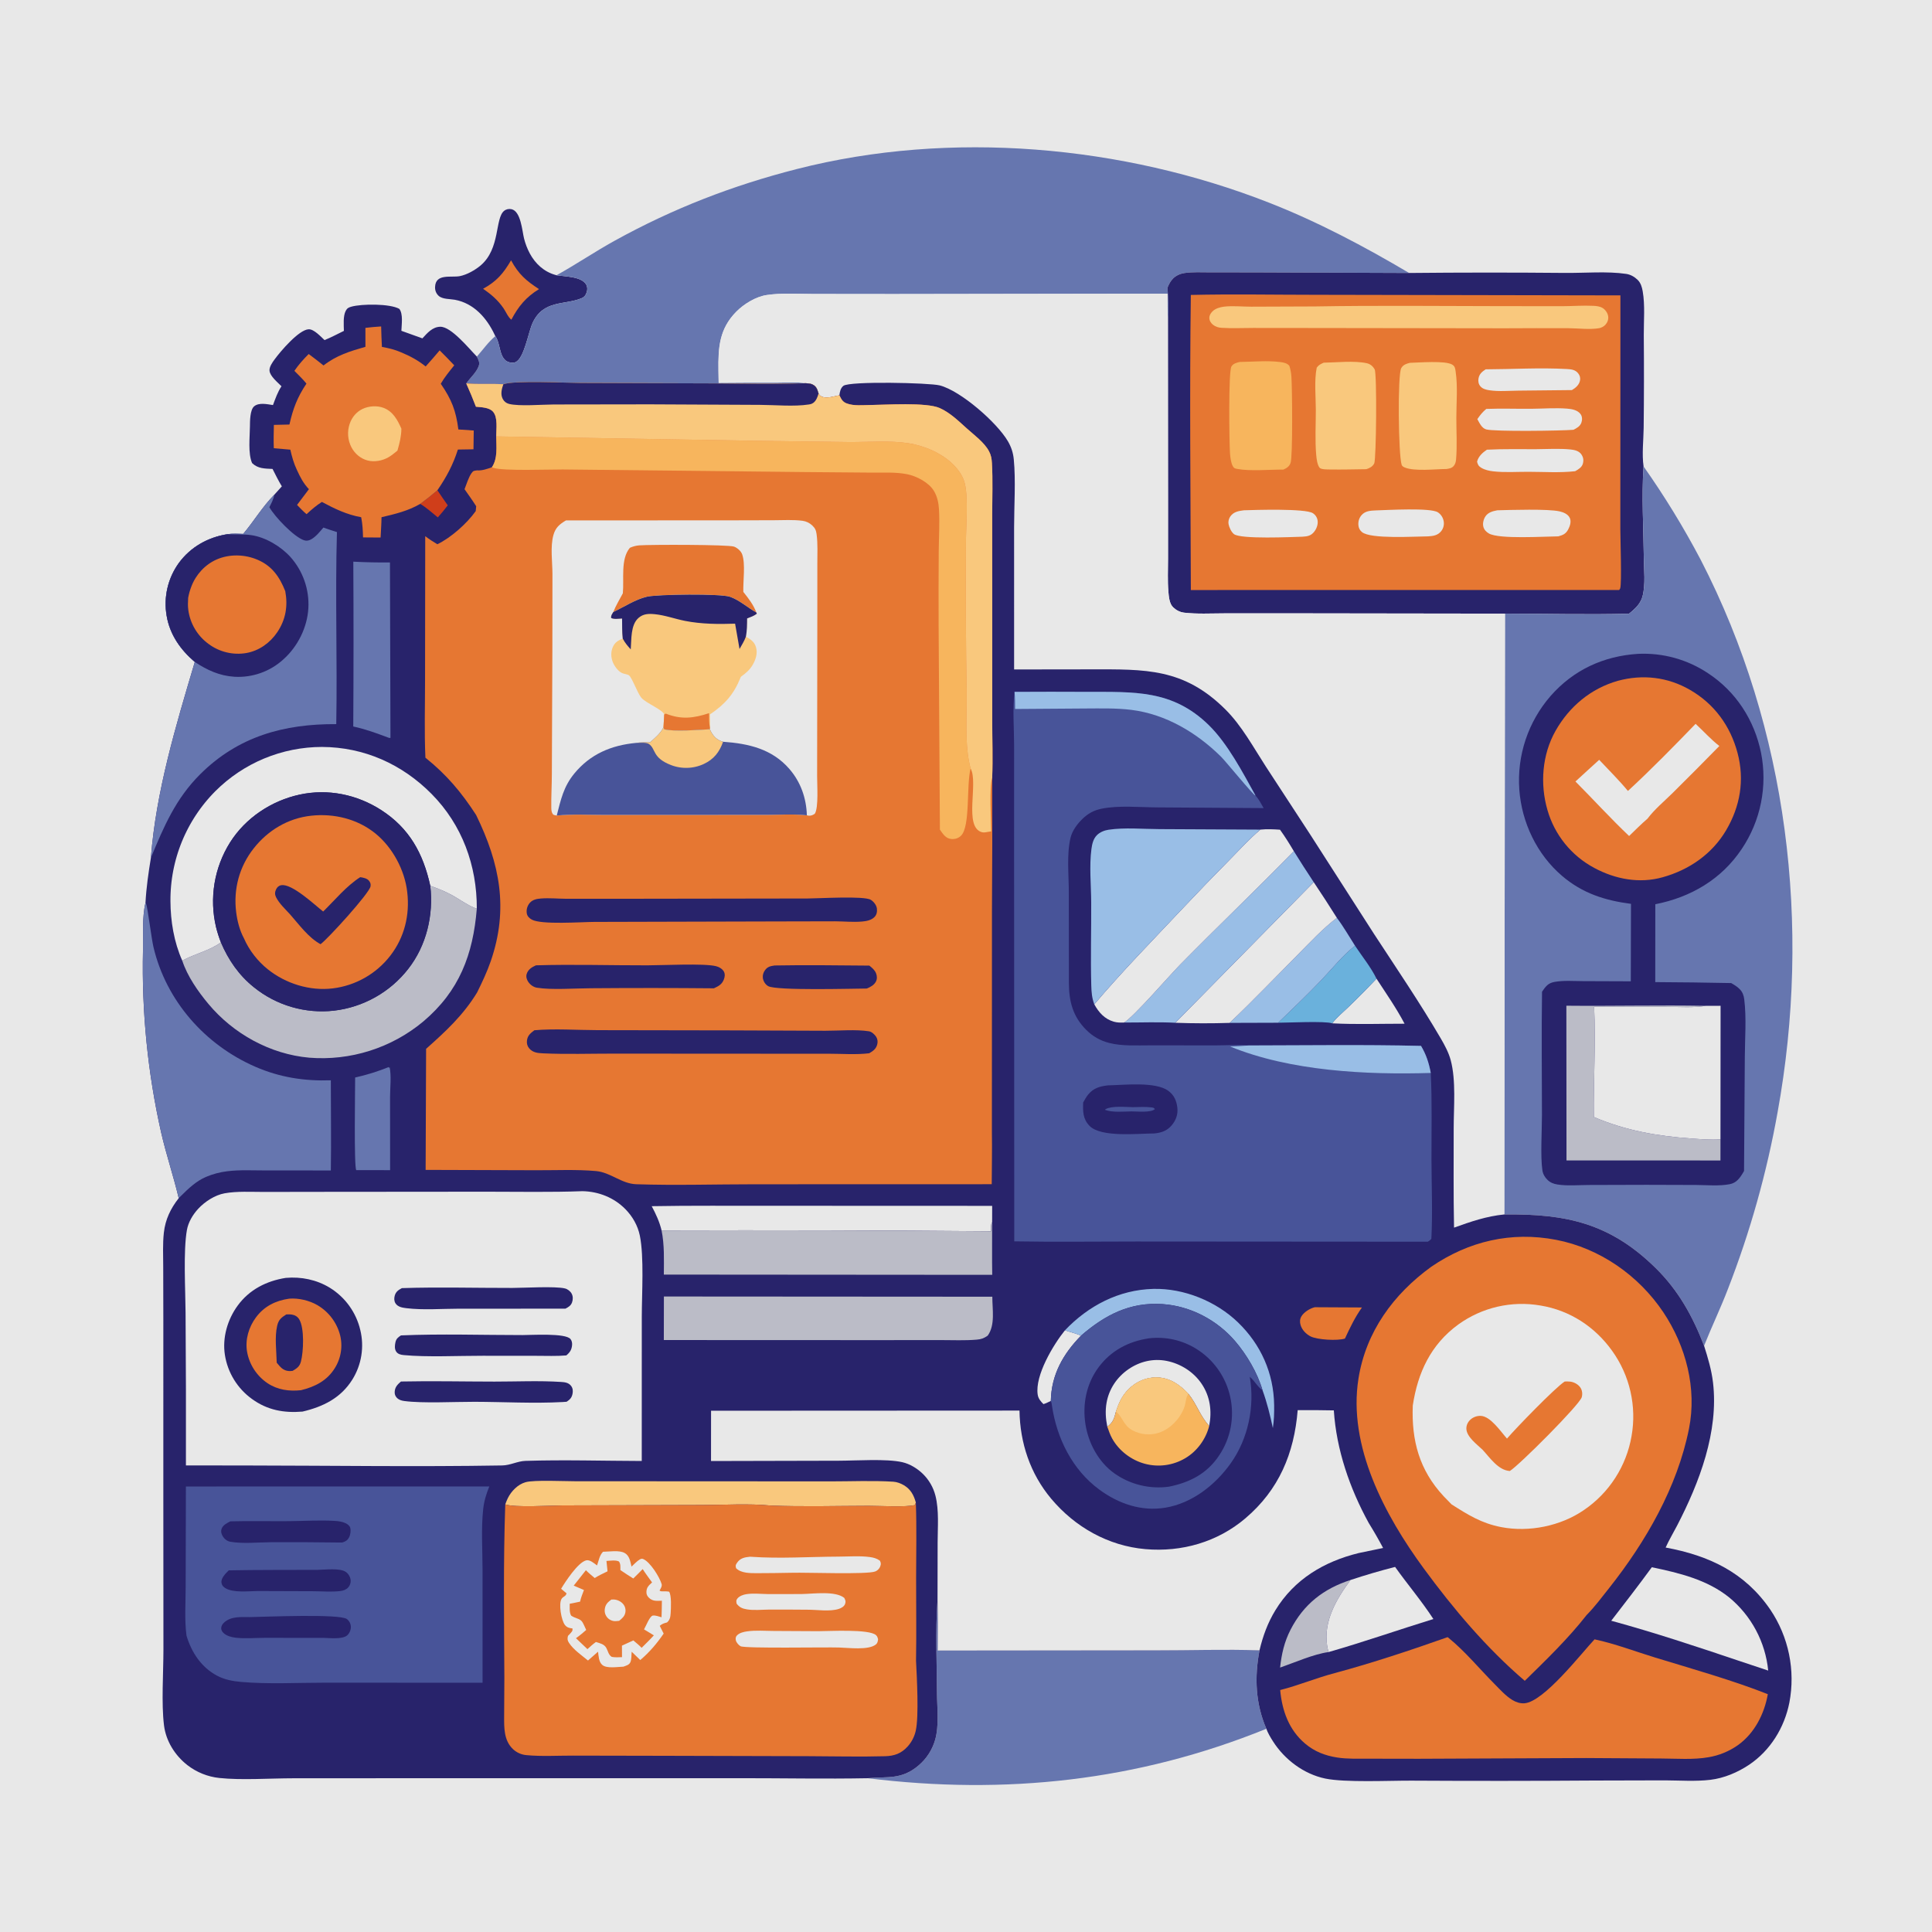<?xml version="1.0" encoding="utf-8" ?>
<svg xmlns="http://www.w3.org/2000/svg" xmlns:xlink="http://www.w3.org/1999/xlink" width="1023" height="1023">
	<path fill="#E8E8E8" d="M0 0L1024 0L1024 1024L0 1024L0 0Z"/>
	<path fill="#28236B" d="M262.275 177.997L261.918 177.248C257.795 168.452 250.923 160.584 240.852 158.728C238.285 158.255 234.278 158.501 232.262 156.643C230.925 155.41 230.319 153.802 230.372 152.004C230.589 144.659 238.868 147.096 243.451 146.216C247.231 145.491 251.614 142.993 254.485 140.561C265.021 131.635 262.016 115.588 266.933 111.643C268.029 110.763 269.46 110.465 270.833 110.767C275.807 111.862 276.474 122.208 277.476 126.25Q278.511 130.404 280.518 134.185C283.501 139.7 288.041 143.883 294.138 145.595C294.32 145.646 294.503 145.693 294.685 145.742C299.163 146.475 307.863 146.342 310.387 150.66C311.071 151.83 311.111 153.312 310.71 154.587C310.186 156.252 309.461 157.291 307.831 157.959C298.875 161.635 287.802 158.697 282.073 170.865C279.67 175.968 277.587 190.129 272.743 191.852C271.268 192.376 268.986 191.894 267.79 190.927C264.187 188.012 264.94 181.582 262.275 177.997Z"/>
	<path fill="#E67732" d="M270.606 137.84C274.603 145.188 278.485 148.581 285.406 153.087C278.506 157.346 274.527 162.154 270.769 169.275C268.978 167.918 267.898 165.078 266.603 163.209C263.58 158.843 260.122 155.904 255.794 152.907C262.931 149.012 266.528 144.814 270.606 137.84Z"/>
	<path fill="#6676AF" d="M459.461 941.576C470.08 940.566 477.379 942.528 486.467 934.745Q487.242 934.085 487.967 933.37Q488.691 932.655 489.361 931.888Q490.032 931.122 490.644 930.309Q491.257 929.496 491.808 928.64Q492.359 927.784 492.846 926.89Q493.333 925.996 493.754 925.069Q494.174 924.142 494.525 923.186Q494.877 922.231 495.157 921.252C497.333 913.6 496.187 904.53 496.142 896.637C496.051 880.567 495.279 864.034 496.374 848.013L496.422 847.362C496.78 856.214 496.562 865.117 496.526 873.976L611.646 873.862C630.034 873.882 648.544 873.242 666.916 873.846C664.21 888.123 664.756 901.94 670.543 915.396C602.294 943.041 532.385 950.567 459.461 941.576Z"/>
	<path fill="#6676AF" d="M294.685 145.742C305.089 139.98 314.948 133.275 325.367 127.516C356.314 110.409 387.845 98.201 422.093 89.464C503.303 68.748 594.414 76.903 672.108 107.376C697.75 117.433 722.46 130.519 746.134 144.542L663.172 144.221L640.683 144.205C636.273 144.212 631.541 143.926 627.172 144.576C624.979 144.902 622.791 145.846 621.202 147.412C619.797 148.796 618.934 150.517 618.197 152.319C618.536 157.896 618.879 163.648 618.41 169.222C618.143 164.648 618.167 160.07 618.156 155.49L472.965 155.706L430.777 155.66C422.723 155.655 413.914 155.027 405.962 156.225C400.2 157.094 393.908 160.95 389.856 165.056C380.834 174.197 380.251 184.068 380.424 196.244L380.532 202.713Q396.012 202.556 411.493 202.605C416.389 202.616 421.836 202.194 426.662 202.916C410.563 203.557 394.248 203.108 378.13 203.014L307.502 202.775C300.195 202.752 271.883 201.347 266.509 203.479C259.982 203.064 253.432 203.625 246.886 203.05C248.956 200.016 252.294 197.247 253.51 193.752C254.164 191.871 253.293 190.479 252.497 188.812C255.759 185.155 258.484 181.147 262.275 177.997C264.94 181.582 264.187 188.012 267.79 190.927C268.986 191.894 271.268 192.376 272.743 191.852C277.587 190.129 279.67 175.968 282.073 170.865C287.802 158.697 298.875 161.635 307.831 157.959C309.461 157.291 310.186 156.252 310.71 154.587C311.111 153.312 311.071 151.83 310.387 150.66C307.863 146.342 299.163 146.475 294.685 145.742Z"/>
	<path fill="#28236B" d="M618.197 152.319C618.934 150.517 619.797 148.796 621.202 147.412C622.791 145.846 624.979 144.902 627.172 144.576C631.541 143.926 636.273 144.212 640.683 144.205L663.172 144.221L746.134 144.542Q787.423 144.135 828.712 144.513C838.999 144.612 850.991 143.542 861.046 145.025C863.348 145.364 865.438 146.533 867.096 148.15C868.8 149.812 869.419 151.984 869.821 154.277C871.097 161.568 870.353 170.004 870.387 177.43Q870.603 201.982 870.325 226.533C870.245 232.977 869.338 240.644 870.278 246.98L870.242 247.464C869.207 263.079 870.243 279.376 870.401 295.04C870.467 301.557 871.407 309.486 869.719 315.784C868.916 318.783 866.987 321.119 864.711 323.153Q863.658 324.111 862.52 324.968C840.69 325.536 818.732 324.966 796.89 324.924L683.474 324.766L648.04 324.782C641.119 324.789 633.892 325.207 627.027 324.415C624.808 324.159 622.863 323.146 621.229 321.62C619.163 319.69 618.889 315.951 618.658 313.234C618.179 307.594 618.469 301.771 618.467 296.102L618.47 265.151L618.41 169.222C618.879 163.648 618.536 157.896 618.197 152.319Z"/>
	<path fill="#E67732" d="M630.543 156.17C652.638 155.654 674.838 156.096 696.942 156.097L858.013 156.409L857.967 279.864C857.963 284.755 858.797 308.973 857.898 311.545C857.787 311.865 857.534 312.115 857.352 312.4L630.557 312.425C630.403 260.365 629.858 208.221 630.543 156.17Z"/>
	<path fill="#E8E8E8" d="M786.672 195.558C800.885 195.512 815.56 194.594 829.709 195.405C832.013 195.537 834.1 195.746 835.642 197.673C836.486 198.727 836.859 199.933 836.654 201.278C836.281 203.723 834.313 205.392 832.332 206.548L803.932 206.844C798.942 206.891 793.525 207.39 788.598 206.639C786.889 206.378 785.07 205.94 783.887 204.573C782.872 203.401 782.606 201.895 782.875 200.4C783.304 198.013 784.73 196.817 786.672 195.558Z"/>
	<path fill="#E8E8E8" d="M728.567 270.261C734.693 270.078 757.332 268.759 761.294 271.238C762.923 272.257 764.046 273.978 764.406 275.853Q764.477 276.206 764.51 276.564Q764.542 276.922 764.536 277.282Q764.529 277.641 764.484 277.998Q764.438 278.355 764.354 278.705Q764.27 279.054 764.148 279.393Q764.027 279.731 763.869 280.055Q763.711 280.378 763.52 280.682Q763.328 280.986 763.104 281.268C761.278 283.526 758.854 283.84 756.125 284.007C749.243 284.035 725.828 285.557 721.187 281.753C720.017 280.794 719.389 279.558 719.275 278.053C719.125 276.09 719.655 274.24 720.964 272.75C722.975 270.46 725.727 270.4 728.567 270.261Z"/>
	<path fill="#E8E8E8" d="M792.801 270.204C799.726 270.007 819.69 269.379 825.795 270.769C827.825 271.231 830.243 272.209 831.193 274.219C832.115 276.168 831.301 278.565 830.359 280.348C829.115 282.702 827.591 283.325 825.115 284.003C817.607 284.052 793.862 285.601 788.409 282.494C787.005 281.693 785.842 280.512 785.435 278.897C784.981 277.099 785.547 274.868 786.586 273.362C788.024 271.277 790.456 270.649 792.801 270.204Z"/>
	<path fill="#E8E8E8" d="M786.992 216.524C794.937 216.216 802.891 216.514 810.841 216.45C817.079 216.4 823.591 215.882 829.801 216.372C832.319 216.571 835.372 217.112 836.951 219.322C837.853 220.584 837.863 222.453 837.321 223.872C836.578 225.818 834.889 226.667 833.164 227.574C826.607 228.13 791.52 228.594 786.985 227.385C784.603 226.751 783.34 223.899 782.257 221.931C783.708 219.823 785.003 218.162 786.992 216.524Z"/>
	<path fill="#E8E8E8" d="M658.623 270.2C664.439 269.994 691.171 269.157 695.151 271.728Q695.405 271.889 695.64 272.076Q695.875 272.263 696.089 272.474Q696.303 272.686 696.492 272.919Q696.682 273.152 696.845 273.405Q697.009 273.657 697.144 273.926Q697.279 274.194 697.384 274.476Q697.49 274.757 697.564 275.048Q697.638 275.339 697.681 275.637C697.977 277.765 697.106 280.056 695.762 281.686C694.06 283.752 692.257 284.02 689.703 284.183C684.037 284.344 657.073 285.614 653.404 282.824C651.997 281.754 650.849 279.209 650.521 277.513C650.267 276.199 650.664 274.59 651.432 273.494C653.197 270.976 655.78 270.572 658.623 270.2Z"/>
	<path fill="#E8E8E8" d="M787.33 238.113C795.927 237.667 804.638 237.888 813.254 237.849C819.282 237.821 825.666 237.387 831.659 238.003C833.743 238.217 836.082 238.753 837.341 240.607C838.404 242.172 838.618 243.675 838.142 245.475C837.614 247.469 835.714 248.572 834.046 249.501C825.988 250.423 817.335 249.835 809.198 249.818C803.136 249.806 796.622 250.266 790.633 249.57C788.515 249.324 786.229 248.818 784.376 247.719C782.935 246.863 782.486 246.043 782.111 244.454C782.796 241.69 785.022 239.628 787.33 238.113Z"/>
	<path fill="#F9C87D" d="M746.489 192.122C751.285 192.007 765.329 190.813 768.993 193.077C770.492 194.003 770.532 195.187 770.778 196.827C771.934 204.519 771.15 213.34 771.139 221.181C771.13 228.449 771.607 236.063 770.997 243.276C770.89 244.54 770.57 245.777 769.719 246.756C768.675 247.956 767.324 248.126 765.855 248.345C760.09 248.366 748.973 249.698 743.804 247.527C743.159 247.256 742.429 246.853 742.198 246.174C740.421 240.963 739.966 198.138 741.991 194.851C743.073 193.093 744.622 192.619 746.489 192.122Z"/>
	<path fill="#F9C87D" d="M700.899 192.039C707.965 191.941 716.754 190.882 723.631 192.305C725.517 192.695 726.966 193.905 727.885 195.592C729.179 197.97 728.729 243.454 727.659 245.4C726.686 247.168 725.277 247.836 723.438 248.44C717.087 248.519 710.707 248.7 704.357 248.593C703.042 248.571 699.498 248.69 698.691 247.629C697.469 246.022 697.115 242.875 696.939 240.889C696.248 233.116 696.742 224.878 696.733 217.063C696.726 210.048 695.843 201.543 697.204 194.692C698.226 193.228 699.302 192.772 700.899 192.039Z"/>
	<path fill="#F7B55D" d="M656.361 191.665C663.34 191.568 671.064 190.808 677.972 191.711C679.694 191.936 681.654 192.295 682.744 193.762C683.333 195.618 683.66 197.42 683.799 199.362C684.231 205.38 684.58 242.022 683.34 245.191C682.586 247.117 681.363 247.814 679.568 248.651C672.249 248.607 662.036 249.606 655.07 248.29C653.815 248.053 653.343 247.921 652.724 246.748C651.771 244.942 651.437 242.078 651.29 240.033C650.881 234.354 650.422 196.908 652.024 194.105C652.939 192.503 654.722 192.082 656.361 191.665Z"/>
	<path fill="#F9C87D" d="M696.22 162.261C728.879 161.692 761.613 162.056 794.279 162.101L827.298 162.131C832.756 162.112 838.289 161.66 843.735 161.937C845.38 162.021 847.114 162.211 848.554 163.066C850.029 163.943 851.277 165.739 851.529 167.439C851.784 169.155 851.158 170.763 850.016 172.018C849.258 172.852 847.862 173.582 846.776 173.773C841.856 174.638 835.585 173.819 830.501 173.787Q813.563 173.715 796.625 173.823L695.946 173.681L663.582 173.65C658.052 173.653 652.349 173.931 646.835 173.585C645.196 173.482 643.645 173.031 642.339 172.003C641.193 171.101 640.311 169.75 640.351 168.244C640.387 166.891 641.085 165.813 642.004 164.883C643.534 163.337 646.038 162.622 648.135 162.374C652.745 161.829 657.89 162.398 662.568 162.387L696.22 162.261Z"/>
	<path fill="#6676AF" d="M870.278 246.98Q878.644 258.851 886.224 271.239Q893.803 283.627 900.565 296.48C946.734 385.94 959.172 490.348 941.253 588.871Q939.108 600.88 936.382 612.77Q933.656 624.66 930.356 636.404Q927.056 648.148 923.19 659.718Q919.323 671.288 914.899 682.656C911.028 692.768 906.31 702.532 902.313 712.596C896.3 696.942 888.686 683.218 876.621 671.369C852.47 647.651 829.221 642.657 796.533 643.053L796.89 324.924C818.732 324.966 840.69 325.536 862.52 324.968Q863.658 324.111 864.711 323.153C866.987 321.119 868.916 318.783 869.719 315.784C871.407 309.486 870.467 301.557 870.401 295.04C870.243 279.376 869.207 263.079 870.242 247.464L870.278 246.98Z"/>
	<path fill="#28236B" d="M867.337 346.217Q868.557 346.158 869.779 346.147Q871 346.137 872.221 346.175Q873.442 346.213 874.66 346.3Q875.879 346.386 877.093 346.521Q878.307 346.656 879.515 346.839Q880.722 347.022 881.922 347.253Q883.121 347.484 884.311 347.763Q885.5 348.041 886.677 348.367Q887.855 348.692 889.018 349.064Q890.182 349.436 891.33 349.854Q892.477 350.272 893.608 350.735Q894.738 351.198 895.849 351.706Q896.96 352.214 898.05 352.766Q899.14 353.317 900.207 353.911Q901.274 354.506 902.317 355.142Q903.359 355.779 904.376 356.456C919.236 366.226 928.943 381.282 932.479 398.618Q932.802 400.251 933.045 401.898Q933.287 403.545 933.448 405.202Q933.61 406.859 933.689 408.522Q933.769 410.185 933.767 411.85Q933.765 413.515 933.681 415.178Q933.597 416.841 933.431 418.497Q933.265 420.154 933.018 421.8Q932.772 423.447 932.444 425.079Q932.117 426.711 931.71 428.326Q931.302 429.94 930.816 431.532Q930.33 433.124 929.766 434.691Q929.203 436.257 928.562 437.794Q927.922 439.331 927.208 440.835Q926.493 442.338 925.705 443.805Q924.917 445.272 924.058 446.698Q923.199 448.124 922.271 449.506C911.548 465.601 895.249 475.119 876.494 478.798L876.463 520.032Q896.565 520.133 916.662 520.537C918.337 521.51 919.976 522.468 921.311 523.896C922.77 525.457 923.337 527.167 923.594 529.256C924.8 539.061 923.933 549.846 923.884 559.747L923.477 620.034C922.52 621.704 921.563 623.332 920.204 624.713C919.006 625.931 917.606 626.697 915.928 627.026C910.358 628.116 903.928 627.489 898.228 627.448L871.835 627.368L841.11 627.456C835.775 627.478 829.867 628.026 824.613 627.18C822.559 626.849 820.878 626.188 819.371 624.713C817.956 623.328 816.999 621.656 816.702 619.689C815.594 612.324 816.483 598.312 816.473 590.315C816.446 568.596 816.185 546.846 816.513 525.131C817.303 523.903 818.217 522.632 819.307 521.647C820.365 520.69 821.76 520.171 823.145 519.921C827.94 519.056 833.277 519.498 838.159 519.51L863.511 519.604L863.613 478.592C849.773 476.797 837.902 473.004 827.109 463.785C813.81 452.426 805.769 435.57 804.484 418.184Q804.362 416.509 804.322 414.831Q804.283 413.152 804.326 411.473Q804.369 409.795 804.495 408.12Q804.621 406.446 804.829 404.779Q805.037 403.113 805.328 401.459Q805.618 399.806 805.989 398.168Q806.361 396.53 806.812 394.913Q807.264 393.296 807.795 391.703Q808.326 390.11 808.935 388.545Q809.543 386.98 810.228 385.447Q810.914 383.914 811.674 382.416Q812.433 380.919 813.266 379.461Q814.099 378.003 815.003 376.588Q815.906 375.172 816.879 373.803Q817.851 372.434 818.89 371.115Q819.929 369.796 821.031 368.529C833.164 354.706 849.094 347.376 867.337 346.217Z"/>
	<path fill="#BBBCC7" d="M829.398 532.531C854.016 532.791 878.659 532.137 903.272 532.6C896.697 533.703 889.313 533.116 882.63 533.119L844.095 533.116C845.024 552.446 843.711 572.072 843.945 591.454C860.598 598.599 877.547 601.582 895.501 602.84C900.596 603.198 905.9 603.673 910.995 603.284L910.984 614.471L829.466 614.449L829.398 532.531Z"/>
	<path fill="#E8E8E8" d="M903.272 532.6L911.052 532.573L910.995 603.284C905.9 603.673 900.596 603.198 895.501 602.84C877.547 601.582 860.598 598.599 843.945 591.454C843.711 572.072 845.024 552.446 844.095 533.116L882.63 533.119C889.313 533.116 896.697 533.703 903.272 532.6Z"/>
	<path fill="#E67732" d="M856.664 360.493C869.765 356.95 883.054 358.457 894.882 365.297C907.771 372.75 916.235 384.388 920.043 398.719C923.846 413.031 921.445 427.017 913.936 439.707C906.501 452.273 894.31 460.65 880.356 464.516C868.058 467.966 855.277 465.543 844.174 459.566Q843.056 458.971 841.97 458.32Q840.883 457.669 839.831 456.965Q838.778 456.261 837.763 455.504Q836.747 454.748 835.77 453.942Q834.794 453.136 833.859 452.281Q832.924 451.427 832.033 450.527Q831.142 449.627 830.297 448.684Q829.452 447.74 828.656 446.755Q827.86 445.77 827.114 444.747Q826.368 443.724 825.674 442.664Q824.981 441.605 824.341 440.512Q823.701 439.419 823.117 438.295Q822.533 437.171 822.006 436.02Q821.479 434.868 821.011 433.691Q820.542 432.515 820.133 431.316Q819.724 430.118 819.376 428.9C815.386 415.128 816.538 399.614 823.625 387.052C830.913 374.132 842.362 364.56 856.664 360.493Z"/>
	<path fill="#E8E8E8" d="M861.994 418.811C874.307 407.456 886.176 395.316 897.825 383.276C901.997 387.121 905.913 391.554 910.399 395.007Q898.172 407.513 885.739 419.814C881.38 424.133 876.029 428.57 872.373 433.471C868.985 436.377 865.826 439.57 862.616 442.67C852.857 433.422 843.703 423.343 834.207 413.801Q837.409 410.95 840.531 408.011L846.773 402.326C851.859 407.754 857.258 413.082 861.994 418.811Z"/>
	<path fill="#E8E8E8" d="M380.532 202.713L380.424 196.244C380.251 184.068 380.834 174.197 389.856 165.056C393.908 160.95 400.2 157.094 405.962 156.225C413.914 155.027 422.723 155.655 430.777 155.66L472.965 155.706L618.156 155.49C618.167 160.07 618.143 164.648 618.41 169.222L618.47 265.151L618.467 296.102C618.469 301.771 618.179 307.594 618.658 313.234C618.889 315.951 619.163 319.69 621.229 321.62C622.863 323.146 624.808 324.159 627.027 324.415C633.892 325.207 641.119 324.789 648.04 324.782L683.474 324.766L796.89 324.924L796.533 643.053C787.033 643.995 778.85 646.836 769.92 650.038C769.56 632.598 769.747 615.112 769.731 597.667C769.721 586.276 771.066 572.165 768.135 561.289C767.073 557.348 764.937 553.352 762.885 549.841C751.929 531.097 739.524 512.851 727.646 494.672L693.863 442.032L670.251 405.862C663.675 395.711 657.539 384.325 648.956 375.754C626.811 353.64 606.399 354.407 577.637 354.428L536.974 354.483L536.966 279.366C536.968 267.902 537.883 254.387 536.8 243.218C536.467 239.778 535.476 236.742 533.75 233.753C528.022 223.831 508.771 206.961 497.592 204.073C492.138 202.665 449.769 201.732 446.569 204.307C445.06 205.521 444.673 207.505 444.471 209.31C441.965 209.771 438.303 210.988 435.826 210.268C434.549 209.897 434.043 209.471 433.42 208.337C433.064 207.199 432.708 205.737 431.887 204.838C430.347 203.152 428.805 203.063 426.662 202.916C421.836 202.194 416.389 202.616 411.493 202.605Q396.012 202.556 380.532 202.713Z"/>
	<path fill="#28236B" d="M182.093 175.206C182.038 172.088 181.602 167.366 183.074 164.58C183.803 163.199 184.588 162.798 186.037 162.388C191.56 160.824 206.552 160.739 211.447 163.554C213.544 166.271 212.646 171.81 212.537 175.166L223.662 179.162C226.263 176.339 228.925 173.143 233.061 173.015C238.881 172.834 248.322 184.59 252.497 188.812C253.293 190.479 254.164 191.871 253.51 193.752C252.294 197.247 248.956 200.016 246.886 203.05C253.432 203.625 259.982 203.064 266.509 203.479C271.883 201.347 300.195 202.752 307.502 202.775L378.13 203.014C394.248 203.108 410.563 203.557 426.662 202.916C428.805 203.063 430.347 203.152 431.887 204.838C432.708 205.737 433.064 207.199 433.42 208.337C434.043 209.471 434.549 209.897 435.826 210.268C438.303 210.988 441.965 209.771 444.471 209.31C444.673 207.505 445.06 205.521 446.569 204.307C449.769 201.732 492.138 202.665 497.592 204.073C508.771 206.961 528.022 223.831 533.75 233.753C535.476 236.742 536.467 239.778 536.8 243.218C537.883 254.387 536.968 267.902 536.966 279.366L536.974 354.483L577.637 354.428C606.399 354.407 626.811 353.64 648.956 375.754C657.539 384.325 663.675 395.711 670.251 405.862L693.863 442.032L727.646 494.672C739.524 512.851 751.929 531.097 762.885 549.841C764.937 553.352 767.073 557.348 768.135 561.289C771.066 572.165 769.721 586.276 769.731 597.667C769.747 615.112 769.56 632.598 769.92 650.038C778.85 646.836 787.033 643.995 796.533 643.053C829.221 642.657 852.47 647.651 876.621 671.369C888.686 683.218 896.3 696.942 902.313 712.596C904.354 718.997 906.249 725.331 907.041 732.033C910.119 758.084 899.864 784.933 888.054 807.759C886.051 811.63 883.738 815.453 881.963 819.427C904.898 823.668 923.863 832.552 937.372 852.288Q938.273 853.624 939.107 855.003Q939.942 856.382 940.708 857.8Q941.474 859.218 942.17 860.671Q942.866 862.125 943.491 863.611Q944.115 865.097 944.666 866.611Q945.217 868.126 945.694 869.666Q946.17 871.205 946.571 872.766Q946.972 874.327 947.296 875.906Q947.62 877.485 947.867 879.078Q948.113 880.67 948.282 882.273Q948.45 883.876 948.541 885.485Q948.631 887.094 948.642 888.706Q948.654 890.318 948.587 891.928Q948.52 893.538 948.374 895.143Q948.228 896.749 948.004 898.345Q947.781 899.941 947.479 901.524C944.877 914.749 937.387 926.948 926.095 934.487C920.083 938.501 912.856 941.558 905.663 942.415C897.744 943.358 889.572 942.746 881.605 942.703L844.247 942.796Q795.708 943.138 747.169 942.857C735.364 942.82 712.176 943.92 701.729 941.751C690.418 939.404 680.214 931.731 674.059 922.06C672.774 920.04 671.328 917.662 670.543 915.396C664.756 901.94 664.21 888.123 666.916 873.846C648.544 873.242 630.034 873.882 611.646 873.862L496.526 873.976C496.562 865.117 496.78 856.214 496.422 847.362L496.374 848.013C495.279 864.034 496.051 880.567 496.142 896.637C496.187 904.53 497.333 913.6 495.157 921.252Q494.877 922.231 494.525 923.186Q494.174 924.142 493.753 925.069Q493.333 925.996 492.846 926.89Q492.359 927.784 491.808 928.64Q491.256 929.496 490.644 930.309Q490.032 931.122 489.361 931.888Q488.691 932.655 487.967 933.37Q487.242 934.085 486.467 934.745C477.379 942.528 470.08 940.566 459.461 941.576C436.935 942.001 414.306 941.54 391.768 941.556L236.451 941.565L155.275 941.605C143.181 941.61 127.813 942.695 116.123 941.444Q114.978 941.322 113.843 941.122Q112.709 940.921 111.591 940.643Q110.473 940.364 109.377 940.009Q108.281 939.654 107.213 939.225Q106.144 938.795 105.107 938.292Q104.071 937.79 103.071 937.217Q102.072 936.644 101.114 936.004Q100.157 935.363 99.246 934.658C92.663 929.529 87.871 921.923 86.84 913.575C85.398 901.907 86.527 885.894 86.538 873.647L86.485 793.622L86.487 698.944L86.426 670.847C86.407 664.857 86.106 658.68 86.76 652.723C87.53 645.72 90.33 639.92 94.634 634.445C91.877 622.771 88.014 611.395 85.328 599.666Q82.66 587.819 80.72 575.832Q78.779 563.844 77.574 551.761Q76.369 539.677 75.903 527.543Q75.437 515.408 75.712 503.268C75.882 495.326 75.201 485.667 77.036 478.016C77.465 469.944 78.614 462.13 79.911 454.166C82.598 419.101 93.156 384.077 103.149 350.506C95.595 344.081 89.92 336.031 88.25 326.084Q88.091 325.176 87.977 324.26Q87.864 323.345 87.796 322.425Q87.729 321.505 87.707 320.583Q87.686 319.661 87.71 318.739Q87.735 317.817 87.805 316.898Q87.876 315.978 87.993 315.063Q88.109 314.148 88.271 313.24Q88.434 312.332 88.641 311.434Q88.848 310.535 89.1 309.648Q89.353 308.76 89.649 307.887Q89.945 307.013 90.284 306.156Q90.624 305.298 91.005 304.459Q91.387 303.619 91.811 302.8Q92.234 301.98 92.698 301.183Q93.162 300.386 93.665 299.613Q94.168 298.84 94.709 298.093C100.933 289.612 110.16 284.452 120.474 282.856C123.214 282.387 126.012 282.612 128.781 282.694C134.442 275.992 139.027 268.209 145.228 261.98L149.238 257.525C147.421 254.553 145.897 251.404 144.315 248.303C140.199 248.097 136.591 248.208 133.484 245.206C131.256 240.091 132.283 231.509 132.337 225.929C132.364 223.111 132.342 217.003 134.583 215.14C137.146 213.009 141.516 214.034 144.536 214.487C145.842 211.031 146.989 207.622 149.047 204.525C147.044 202.481 143.012 199.265 142.712 196.33C142.506 194.31 144.232 191.907 145.349 190.372C148.421 186.151 158.22 174.574 163.437 174.354C166.255 174.234 169.884 178.294 171.838 180.075C175.321 178.681 178.713 176.846 182.093 175.206Z"/>
	<path fill="#D03E1A" d="M222.51 266.816Q227.194 263.38 231.605 259.598Q234.292 263.629 237.092 267.582C235.402 269.791 233.695 271.906 231.819 273.964C228.817 271.513 225.837 268.808 222.51 266.816Z"/>
	<path fill="#E8E8E8" d="M563.876 704.419C566.647 705.343 569.768 706.05 572.424 707.211C562.894 716.943 556.687 727.885 556.414 741.807C555.13 742.402 553.865 743.058 552.517 743.491C551.032 742.014 549.766 740.563 549.453 738.412C547.976 728.245 557.699 712.088 563.876 704.419Z"/>
	<path fill="#E67732" d="M696.175 692.179L721.154 692.311C717.462 697.504 714.815 703.024 712.148 708.779C708.239 710.047 697.48 709.431 693.956 707.631C691.556 706.406 689.427 704.221 688.657 701.597C688.193 700.015 688.238 698.435 689.107 697.006C690.522 694.682 693.61 692.826 696.175 692.179Z"/>
	<path fill="#E8E8E8" d="M728.86 518.206C733.926 525.999 739.409 533.829 743.722 542.06C731.019 542.046 718.086 542.522 705.413 541.858C707.671 538.778 711.203 535.951 713.958 533.263Q721.593 525.916 728.86 518.206Z"/>
	<path fill="#BBBCC7" d="M677.812 882.989C678.602 875.775 680.029 869.381 683.373 862.887C690.302 849.429 700.832 841.213 715.091 836.618C707.736 846.55 700.756 858.273 702.697 871.234C702.873 872.409 703.146 873.631 703.503 874.766C695.469 875.879 685.63 880.287 677.812 882.989Z"/>
	<path fill="#6AB1DC" d="M717.489 500.761C721.162 506.289 726.006 512.283 728.86 518.206Q721.593 525.916 713.958 533.263C711.203 535.951 707.671 538.778 705.413 541.858C701.823 540.544 681.593 541.538 676.775 541.541C684.426 534.165 692.086 526.877 699.43 519.185C705.198 513.144 710.933 505.902 717.489 500.761Z"/>
	<path fill="#6676AF" d="M205.846 565.011L205.808 565.51L206.296 565.055C207.323 569.692 206.535 576 206.538 580.844L206.564 619.602L188.627 619.574C187.384 617.544 188.056 576.505 188.051 570.541C194.196 569.163 200 567.358 205.846 565.011Z"/>
	<path fill="#99BEE6" d="M563.876 704.419C576.317 691.365 592.436 682.928 610.697 682.474C626.868 682.072 643.962 689.016 655.558 700.238C667.678 711.967 674.425 727.141 674.664 743.978C674.721 748.006 674.614 752.198 673.979 756.183C672.535 749.339 670.891 742.682 668.499 736.1C665.854 726.969 660.084 717.194 653.918 710.037C644.318 698.895 630.316 691.532 615.581 690.528C598.33 689.351 585.147 696.23 572.424 707.211C569.768 706.05 566.647 705.343 563.876 704.419Z"/>
	<path fill="#99BEE6" d="M707.88 486.004C711.408 490.661 714.324 495.849 717.489 500.761C710.933 505.902 705.198 513.144 699.43 519.185C692.086 526.877 684.426 534.165 676.775 541.541L651.079 541.623C663.414 529.954 675.177 517.593 687.149 505.55C693.823 498.837 700.335 491.749 707.88 486.004Z"/>
	<path fill="#E8E8E8" d="M715.091 836.618Q726.776 832.736 738.707 829.692C745.28 838.94 752.824 847.788 758.979 857.285C740.477 862.988 722.101 869.442 703.503 874.766C703.146 873.631 702.873 872.409 702.697 871.234C700.756 858.273 707.736 846.55 715.091 836.618Z"/>
	<path fill="#6676AF" d="M187.078 297.407Q196.775 297.912 206.484 297.815L206.752 390.716C205.912 390.727 206.217 390.801 205.456 390.515C199.349 388.222 193.45 386.054 187.05 384.681Q187.323 341.044 187.078 297.407Z"/>
	<path fill="#E8E8E8" d="M695.616 467.101Q701.89 476.46 707.88 486.004C700.335 491.749 693.823 498.837 687.149 505.55C675.177 517.593 663.414 529.954 651.079 541.623C641.557 541.929 631.847 541.914 622.327 541.564L695.616 467.101Z"/>
	<path fill="#99BEE6" d="M685.082 450.692Q690.227 458.975 695.616 467.101L622.327 541.564C613.374 541.079 604.201 541.461 595.223 541.434C600.526 538.199 618.884 516.892 624.844 510.827C644.736 490.586 665.269 471.025 685.082 450.692Z"/>
	<path fill="#E8E8E8" d="M874.643 829.859C889.047 832.858 903.946 836.42 915.629 845.866Q916.714 846.761 917.754 847.708Q918.795 848.655 919.787 849.652Q920.78 850.649 921.722 851.693Q922.665 852.737 923.556 853.827Q924.446 854.916 925.282 856.047Q926.119 857.178 926.899 858.349Q927.679 859.519 928.4 860.727Q929.122 861.934 929.784 863.176Q930.446 864.417 931.046 865.689Q931.647 866.961 932.184 868.261Q932.722 869.561 933.195 870.886Q933.669 872.211 934.077 873.557Q934.485 874.903 934.827 876.268Q935.168 877.633 935.443 879.012Q935.718 880.392 935.924 881.784Q936.131 883.175 936.27 884.575L920.894 879.451C898.565 871.931 875.878 864.383 853.155 858.19C860.413 848.794 867.64 839.449 874.643 829.859Z"/>
	<path fill="#E8E8E8" d="M345.086 638.68C365.979 638.295 386.921 638.519 407.819 638.463L525.355 638.507L525.338 647.126C524.539 648.482 524.771 650.425 524.767 651.962Q437.537 651.222 350.304 651.505C349.18 646.831 347.327 642.912 345.086 638.68Z"/>
	<path fill="#E8E8E8" d="M667.345 439.286C670.827 438.939 674.28 439.091 677.765 439.33C680.428 443.01 682.772 446.787 685.082 450.692C665.269 471.025 644.736 490.586 624.844 510.827C618.884 516.892 600.526 538.199 595.223 541.434C593.35 541.499 591.597 541.509 589.778 540.992C584.936 539.614 581.777 536.086 579.433 531.796C594.134 514.401 610.356 497.877 625.964 481.285Q638.419 468.081 651.177 455.171C656.441 449.808 661.608 444.138 667.345 439.286Z"/>
	<path fill="#F9C87D" d="M267.538 796.574Q268.111 794.915 268.869 793.331C270.679 789.597 274.204 785.98 278.291 784.829C282.871 783.538 298.844 784.337 304.827 784.325L375.711 784.352L439.588 784.393C450.631 784.398 461.967 783.882 472.985 784.563C474.954 784.685 476.998 785.463 478.677 786.475C482.236 788.618 483.862 791.702 484.94 795.581L484.485 796.914C479.762 798.163 465.761 797.327 460.075 797.337C442.797 797.367 425.36 797.879 408.099 797.197C396.255 796.033 383.487 796.909 371.528 796.908L297.791 797.127C291.369 797.166 272.714 798.364 267.538 796.574Z"/>
	<path fill="#BBBCC7" d="M351.534 686.502L525.442 686.614C525.412 693.268 527.079 701.584 522.99 707.232C520.957 708.623 519.696 709.124 517.243 709.339C510.95 709.893 504.445 709.57 498.123 709.576L463.155 709.601L351.496 709.557L351.534 686.502Z"/>
	<path fill="#BBBCC7" d="M524.767 651.962C524.771 650.425 524.539 648.482 525.338 647.126C525.38 656.423 525.22 665.734 525.389 675.029L351.505 674.898C351.537 667.009 351.87 659.273 350.304 651.505Q437.537 651.222 524.767 651.962Z"/>
	<path fill="#99BEE6" d="M579.433 531.796C578.177 528.464 577.935 525.416 577.835 521.89C577.421 507.254 577.87 492.529 577.796 477.882C577.75 468.674 576.711 458.537 577.927 449.466C578.271 446.898 578.929 444.06 580.85 442.187C582.481 440.597 584.784 439.678 587.007 439.345C595.518 438.069 605.329 438.993 613.96 439.018L667.345 439.286C661.608 444.138 656.441 449.808 651.177 455.171Q638.419 468.082 625.964 481.285C610.356 497.877 594.134 514.401 579.433 531.796Z"/>
	<path fill="#BBBCC7" d="M227.829 469.026C231.569 470.348 235.165 471.778 238.684 473.619C242.221 475.469 249.028 480.291 252.472 481.121C250.479 505.467 243.225 524.769 224.084 540.923Q222.525 542.22 220.904 543.44Q219.284 544.659 217.606 545.8Q215.929 546.94 214.199 547.998Q212.468 549.055 210.688 550.028Q208.909 551.001 207.084 551.887Q205.26 552.773 203.395 553.57Q201.529 554.366 199.628 555.072Q197.726 555.778 195.793 556.391Q193.86 557.004 191.899 557.522Q189.938 558.041 187.955 558.465Q185.971 558.888 183.97 559.215Q181.968 559.542 179.953 559.772Q177.938 560.003 175.914 560.135Q173.89 560.267 171.862 560.302Q169.834 560.336 167.807 560.273Q165.78 560.209 163.758 560.048C143.091 558.224 123.556 547.412 110.323 531.544C104.849 524.98 99.172 516.867 96.511 508.659C102.97 505.088 111.035 503.373 116.972 499.002C120.933 508.297 126.498 516.413 134.438 522.752Q135.541 523.643 136.687 524.479Q137.833 525.315 139.018 526.093Q140.204 526.872 141.427 527.59Q142.65 528.309 143.906 528.966Q145.163 529.623 146.451 530.218Q147.739 530.812 149.054 531.342Q150.37 531.872 151.71 532.336Q153.05 532.801 154.411 533.198Q155.773 533.596 157.152 533.925Q158.532 534.255 159.926 534.516Q161.32 534.777 162.725 534.969Q164.13 535.161 165.543 535.283Q166.956 535.405 168.374 535.457Q169.791 535.509 171.209 535.491Q172.627 535.473 174.043 535.385Q175.459 535.297 176.868 535.139Q178.302 534.971 179.727 534.732Q181.151 534.493 182.562 534.184Q183.972 533.876 185.366 533.498Q186.76 533.12 188.133 532.673Q189.507 532.227 190.856 531.713Q192.206 531.199 193.529 530.619Q194.851 530.04 196.144 529.395Q197.436 528.751 198.695 528.044Q199.954 527.336 201.177 526.568Q202.399 525.799 203.582 524.971Q204.765 524.143 205.906 523.257Q207.047 522.372 208.143 521.431Q209.238 520.49 210.286 519.496Q211.334 518.503 212.331 517.458Q213.329 516.414 214.274 515.322Q215.218 514.23 216.108 513.092C225.824 500.709 229.638 484.512 227.829 469.026Z"/>
	<path fill="#E8E8E8" d="M96.511 508.659C92.144 498.895 90.293 487.768 90.252 477.128Q90.244 476.12 90.261 475.111Q90.278 474.103 90.32 473.095Q90.362 472.088 90.43 471.082Q90.496 470.076 90.588 469.071Q90.68 468.067 90.797 467.065Q90.913 466.064 91.055 465.065Q91.196 464.067 91.362 463.072Q91.528 462.077 91.719 461.087Q91.909 460.097 92.124 459.112Q92.339 458.126 92.578 457.147Q92.817 456.167 93.081 455.194Q93.344 454.22 93.632 453.254Q93.919 452.287 94.23 451.328Q94.541 450.369 94.876 449.417Q95.211 448.466 95.569 447.523Q95.927 446.581 96.308 445.647Q96.69 444.714 97.094 443.79Q97.498 442.866 97.925 441.952Q98.353 441.039 98.802 440.136Q99.251 439.233 99.723 438.342Q100.195 437.451 100.688 436.571Q101.182 435.692 101.697 434.825Q102.212 433.958 102.748 433.104Q103.285 432.25 103.842 431.41Q104.399 430.569 104.977 429.743Q105.555 428.917 106.153 428.105Q106.752 427.293 107.37 426.496Q107.988 425.699 108.625 424.918Q109.263 424.137 109.92 423.371Q110.576 422.606 111.252 421.857Q111.927 421.108 112.621 420.376Q113.314 419.645 114.026 418.93Q115.412 417.543 116.864 416.226Q118.316 414.909 119.831 413.665Q121.346 412.42 122.92 411.252Q124.494 410.083 126.124 408.993Q127.754 407.904 129.435 406.895Q131.116 405.886 132.844 404.961Q134.573 404.036 136.345 403.197Q138.116 402.358 139.927 401.607Q141.738 400.855 143.584 400.194Q145.429 399.532 147.305 398.962Q149.181 398.392 151.082 397.914Q152.983 397.437 154.906 397.053Q156.829 396.669 158.768 396.38Q160.707 396.091 162.658 395.897Q164.608 395.704 166.566 395.606Q168.525 395.509 170.485 395.507C192.802 395.605 212.944 404.629 228.563 420.433C244.719 436.779 252.557 458.325 252.472 481.121C249.028 480.291 242.221 475.469 238.684 473.619C235.165 471.778 231.569 470.348 227.829 469.026C224.098 452.008 216.818 438.563 201.817 428.911C189.011 420.671 173.605 417.507 158.653 420.752C143.682 424.001 129.983 433.097 121.774 446.129Q121.001 447.363 120.289 448.634Q119.578 449.904 118.93 451.209Q118.283 452.513 117.701 453.848Q117.119 455.183 116.604 456.545Q116.089 457.907 115.641 459.293Q115.194 460.679 114.817 462.086Q114.439 463.492 114.131 464.916Q113.823 466.339 113.587 467.776Q113.35 469.213 113.185 470.66Q113.019 472.106 112.926 473.56Q112.833 475.013 112.811 476.469Q112.79 477.925 112.841 479.381Q112.892 480.836 113.015 482.287Q113.138 483.738 113.333 485.181Q113.527 486.625 113.793 488.056Q114.059 489.488 114.396 490.905Q115.417 495.039 116.972 499.002C111.035 503.373 102.97 505.088 96.511 508.659Z"/>
	<path fill="#6676AF" d="M77.036 478.016C77.146 478.196 77.275 478.365 77.364 478.555C78.111 480.135 80.198 496.964 81.266 501.493C87.974 529.961 108.565 553.252 135.157 564.833C148.097 570.469 161.125 572.501 175.176 572.019C175.156 587.924 175.439 603.865 175.177 619.764L140.72 619.752C134.011 619.754 126.948 619.356 120.295 620.182Q117.393 620.533 114.569 621.287Q111.745 622.041 109.054 623.184C103.946 625.373 99.759 629.321 95.877 633.195L94.634 634.445C91.877 622.771 88.014 611.395 85.328 599.666Q82.66 587.819 80.72 575.832Q78.779 563.844 77.574 551.761Q76.369 539.677 75.903 527.543Q75.437 515.408 75.712 503.268C75.882 495.326 75.201 485.667 77.036 478.016Z"/>
	<path fill="#E67732" d="M193.489 173.606C196.259 173.239 199.032 173.05 201.818 172.855Q201.936 178.279 202.227 183.697C205.768 184.315 209.039 185.102 212.344 186.541C217.213 188.569 221.267 190.738 225.392 194.035Q229.176 189.845 232.8 185.517C235.385 188.139 238.04 190.72 240.525 193.435C238.008 196.591 235.394 199.692 233.386 203.208C239.104 211.484 241.445 217.447 242.703 227.396L250.849 227.958L250.707 237.907L242.454 238.038C239.86 246.175 236.423 252.554 231.605 259.598Q227.194 263.38 222.51 266.816C216.069 270.553 209.175 272.189 202.017 273.865C201.971 277.446 201.704 281.046 201.529 284.625L192.23 284.561C192.136 280.911 191.964 277.457 191.246 273.871C183.699 272.541 177.125 269.352 170.435 265.776C167.444 267.668 164.911 269.852 162.329 272.26C160.535 270.77 158.931 269.023 157.292 267.366L163.566 259.023C160.649 255.943 158.958 252.664 157.225 248.857C155.571 245.416 154.564 241.81 153.73 238.1L144.978 237.335C144.806 233.222 144.941 229.098 145.017 224.983L153.256 224.793C155.157 216.329 157.431 210.379 162.267 203.118C160.308 200.72 158.061 198.562 155.884 196.364C158.072 193.131 160.695 190.198 163.457 187.451C166.134 189.378 168.707 191.486 171.311 193.511C178.129 188.181 185.31 185.983 193.497 183.644L193.489 173.606Z"/>
	<path fill="#F9C87D" d="M210.464 238.601C208.966 239.798 207.429 241.096 205.776 242.069C202.522 243.983 198.239 244.787 194.568 243.803C190.886 242.816 187.883 240.222 186.105 236.884Q185.731 236.167 185.432 235.416Q185.133 234.665 184.912 233.888Q184.69 233.11 184.549 232.314Q184.408 231.518 184.349 230.712Q184.289 229.906 184.312 229.098Q184.334 228.29 184.439 227.488Q184.544 226.687 184.729 225.9Q184.915 225.113 185.179 224.349C186.349 220.949 188.709 218.087 191.976 216.528C195.291 214.947 199.666 214.654 203.115 215.973C208.122 217.887 210.507 222.394 212.542 227C212.461 231.109 211.626 234.557 210.475 238.479C210.464 238.518 210.468 238.56 210.464 238.601Z"/>
	<path fill="#485499" d="M572.424 707.211C585.147 696.23 598.33 689.351 615.581 690.528C630.316 691.532 644.318 698.895 653.918 710.037C660.084 717.194 665.854 726.969 668.499 736.1C665.776 734.295 664.335 731.141 661.748 729.021C664.486 744.645 660.923 761.787 651.715 774.76C643.543 786.276 631.233 795.982 617.035 798.327C604.398 800.414 592.307 796.253 582.133 788.783C567.784 778.247 559.547 761.544 557 744.227C556.862 743.292 556.808 742.664 556.414 741.807C556.687 727.885 562.894 716.943 572.424 707.211Z"/>
	<path fill="#28236B" d="M608.334 708.649Q609.151 708.551 609.971 708.488Q610.791 708.424 611.613 708.396Q612.435 708.367 613.257 708.373Q614.079 708.38 614.901 708.421Q615.722 708.462 616.541 708.537Q617.36 708.613 618.175 708.724Q618.99 708.834 619.8 708.979Q620.61 709.124 621.412 709.303Q622.215 709.482 623.01 709.694Q623.804 709.907 624.589 710.153Q625.374 710.4 626.147 710.679Q626.921 710.958 627.682 711.27Q628.443 711.582 629.19 711.925Q629.937 712.269 630.669 712.644Q631.401 713.019 632.117 713.425Q632.832 713.83 633.53 714.266Q634.376 714.795 635.194 715.365Q636.012 715.936 636.801 716.546Q637.59 717.157 638.347 717.806Q639.105 718.455 639.829 719.14Q640.553 719.826 641.242 720.547Q641.931 721.269 642.583 722.023Q643.236 722.778 643.85 723.564Q644.464 724.35 645.038 725.165Q645.612 725.981 646.144 726.824Q646.677 727.668 647.167 728.536Q647.657 729.405 648.103 730.297Q648.549 731.189 648.95 732.102Q649.351 733.016 649.707 733.948Q650.062 734.88 650.37 735.828Q650.678 736.777 650.939 737.74Q651.2 738.703 651.412 739.677Q651.629 740.66 651.796 741.653Q651.963 742.645 652.08 743.645Q652.198 744.645 652.264 745.649Q652.331 746.654 652.347 747.66Q652.364 748.667 652.329 749.673Q652.295 750.679 652.21 751.682Q652.125 752.685 651.99 753.682Q651.855 754.68 651.67 755.669Q651.485 756.659 651.25 757.638Q651.016 758.617 650.733 759.583Q650.449 760.549 650.118 761.499Q649.786 762.45 649.407 763.382Q649.028 764.315 648.603 765.227Q648.178 766.14 647.707 767.03Q647.237 767.92 646.722 768.785Q646.207 769.65 645.65 770.488C639.26 780.22 630.144 784.933 618.969 787.195Q618.026 787.325 617.077 787.411Q616.129 787.497 615.178 787.538Q614.227 787.579 613.274 787.575Q612.322 787.572 611.371 787.523Q610.42 787.475 609.473 787.381Q608.525 787.288 607.583 787.151Q606.641 787.013 605.706 786.831Q604.771 786.65 603.846 786.424Q602.921 786.199 602.008 785.93Q601.094 785.661 600.194 785.35Q599.295 785.038 598.41 784.685Q597.526 784.331 596.66 783.937Q595.793 783.542 594.946 783.107Q594.099 782.672 593.273 782.198Q592.448 781.724 591.645 781.211Q590.843 780.699 590.065 780.149C581.695 774.197 576.321 764.198 574.749 754.153C573.106 743.66 575.202 732.866 581.515 724.229C588.106 715.211 597.432 710.292 608.334 708.649Z"/>
	<path fill="#E8E8E8" d="M586.323 755.455C585.463 751.198 585.173 747.068 585.929 742.766C587.209 735.476 591.448 729.189 597.51 725.018C603.469 720.917 610.577 719.201 617.712 720.598C625.151 722.055 632.067 726.458 636.299 732.775C640.832 739.543 641.775 747.204 640.276 755.024C635.463 749.84 633.649 743.414 629.264 738.03C624.723 733.247 619.575 729.566 612.711 729.348C606.908 729.163 601.48 731.614 597.441 735.721C594.068 739.151 592.403 742.934 590.906 747.383C589.988 751.064 589.471 753.071 586.323 755.455Z"/>
	<path fill="#F7B55D" d="M590.906 747.383C592.403 742.934 594.068 739.151 597.441 735.721C601.48 731.614 606.908 729.163 612.711 729.348C619.575 729.566 624.723 733.247 629.264 738.03C633.649 743.414 635.463 749.84 640.276 755.024C638.497 762.061 633.844 768.466 627.55 772.153Q626.955 772.504 626.343 772.826Q625.731 773.147 625.104 773.438Q624.477 773.728 623.837 773.987Q623.196 774.246 622.544 774.474Q621.891 774.7 621.228 774.895Q620.564 775.089 619.893 775.25Q619.221 775.411 618.541 775.539Q617.862 775.667 617.178 775.761Q616.493 775.854 615.804 775.914Q615.116 775.974 614.425 775.999Q613.735 776.025 613.044 776.016Q612.353 776.007 611.663 775.964Q610.973 775.921 610.287 775.843Q609.6 775.766 608.918 775.655Q608.236 775.543 607.56 775.398Q606.885 775.253 606.217 775.075C599.043 773.156 592.531 768.231 588.907 761.731C587.807 759.76 587.078 757.576 586.323 755.455C589.471 753.071 589.988 751.064 590.906 747.383Z"/>
	<path fill="#F9C87D" d="M590.906 747.383C592.403 742.934 594.068 739.151 597.441 735.721C601.48 731.614 606.908 729.163 612.711 729.348C619.575 729.566 624.723 733.247 629.264 738.03C629.123 738.261 628.975 738.488 628.841 738.724C627.872 740.427 627.903 742.588 627.321 744.449C625.375 750.674 619.827 756.655 613.587 758.657Q612.739 758.928 611.867 759.113Q610.996 759.298 610.111 759.395Q609.226 759.493 608.336 759.502Q607.445 759.511 606.558 759.432Q605.671 759.353 604.796 759.186Q603.922 759.019 603.068 758.766Q602.214 758.513 601.39 758.177Q600.565 757.841 599.778 757.424C594.773 754.815 594.667 750.55 590.906 747.383Z"/>
	<path fill="#6676AF" d="M128.781 282.694C134.442 275.992 139.027 268.209 145.228 261.98C144.829 264.401 143.718 266.394 142.633 268.565C145.408 273.536 155.643 284.339 161.026 286.082C162.373 286.519 163.579 286.246 164.797 285.564C167.257 284.186 169.445 281.473 171.232 279.346C173.616 280.164 175.993 281.017 178.408 281.74C177.44 315.618 178.652 349.547 178.053 383.428C150.374 383.269 126.128 389.918 105.998 409.968C93.035 422.878 86.752 437.653 79.911 454.166C82.598 419.101 93.156 384.077 103.149 350.506C95.595 344.081 89.92 336.031 88.25 326.084Q88.091 325.176 87.977 324.26Q87.864 323.345 87.796 322.425Q87.729 321.505 87.707 320.583Q87.686 319.661 87.71 318.739Q87.735 317.817 87.805 316.898Q87.876 315.978 87.993 315.063Q88.109 314.148 88.271 313.24Q88.434 312.332 88.641 311.434Q88.848 310.535 89.1 309.648Q89.353 308.76 89.649 307.887Q89.945 307.013 90.284 306.156Q90.624 305.298 91.005 304.459Q91.387 303.619 91.811 302.8Q92.234 301.98 92.698 301.183Q93.162 300.386 93.665 299.613Q94.168 298.84 94.709 298.093C100.933 289.612 110.16 284.452 120.474 282.856C123.214 282.387 126.012 282.612 128.781 282.694Z"/>
	<path fill="#28236B" d="M103.149 350.506C95.595 344.081 89.92 336.031 88.25 326.084Q88.091 325.176 87.977 324.26Q87.864 323.345 87.796 322.425Q87.729 321.505 87.707 320.583Q87.686 319.661 87.71 318.739Q87.735 317.817 87.805 316.898Q87.876 315.978 87.993 315.063Q88.109 314.148 88.271 313.24Q88.434 312.332 88.641 311.434Q88.848 310.535 89.1 309.648Q89.353 308.76 89.649 307.887Q89.945 307.013 90.284 306.156Q90.624 305.298 91.005 304.459Q91.387 303.619 91.811 302.8Q92.234 301.98 92.698 301.183Q93.162 300.386 93.665 299.613Q94.168 298.84 94.709 298.093C100.933 289.612 110.16 284.452 120.474 282.856C124.616 283.052 128.984 282.774 133.072 283.363C140.613 284.449 148.726 289.33 153.793 294.933Q154.404 295.619 154.981 296.333Q155.558 297.048 156.099 297.79Q156.64 298.531 157.145 299.299Q157.649 300.066 158.116 300.857Q158.582 301.648 159.01 302.461Q159.437 303.274 159.824 304.107Q160.212 304.939 160.558 305.79Q160.904 306.64 161.209 307.507Q161.513 308.373 161.775 309.254Q162.037 310.134 162.255 311.026Q162.474 311.918 162.649 312.819Q162.824 313.721 162.955 314.63Q163.085 315.539 163.172 316.453Q163.258 317.367 163.299 318.285Q163.341 319.202 163.338 320.121Q163.335 321.039 163.287 321.956C162.719 332.248 157.65 342.385 149.963 349.221Q149.312 349.811 148.633 350.369Q147.953 350.926 147.247 351.449Q146.541 351.972 145.809 352.46Q145.078 352.947 144.323 353.398Q143.569 353.848 142.793 354.261Q142.017 354.673 141.221 355.047Q140.425 355.42 139.612 355.754Q138.799 356.087 137.971 356.38Q137.142 356.673 136.3 356.925Q135.458 357.176 134.604 357.385Q133.751 357.595 132.888 357.761Q132.025 357.928 131.155 358.052Q130.285 358.176 129.409 358.256Q128.534 358.337 127.656 358.374Q126.778 358.411 125.899 358.404Q125.02 358.397 124.143 358.347C116.217 357.848 109.677 354.842 103.149 350.506Z"/>
	<path fill="#E67732" d="M99.626 316.604Q100.184 313.475 101.344 310.515C103.742 304.219 108.619 298.885 114.827 296.201C121.605 293.271 129.635 293.502 136.39 296.396C144.11 299.703 148.074 305.515 151.047 313.025C152.511 320.85 151.302 328.107 146.819 334.758C143.014 340.404 137.184 344.589 130.422 345.783Q129.77 345.893 129.114 345.971Q128.458 346.048 127.799 346.092Q127.139 346.136 126.479 346.147Q125.818 346.158 125.158 346.135Q124.497 346.113 123.839 346.057Q123.18 346.001 122.525 345.912Q121.871 345.822 121.221 345.7Q120.572 345.578 119.93 345.423Q119.287 345.268 118.653 345.081Q118.02 344.894 117.396 344.675Q116.773 344.457 116.161 344.207Q115.549 343.956 114.951 343.676Q114.353 343.395 113.77 343.085Q113.186 342.774 112.619 342.434Q112.053 342.095 111.504 341.727Q110.955 341.359 110.425 340.964Q109.882 340.569 109.359 340.147Q108.836 339.725 108.335 339.277Q107.834 338.829 107.357 338.356Q106.879 337.884 106.426 337.388Q105.973 336.892 105.546 336.373Q105.118 335.855 104.718 335.315Q104.317 334.776 103.944 334.217Q103.571 333.658 103.227 333.081Q102.883 332.504 102.568 331.91Q102.254 331.317 101.969 330.708Q101.685 330.099 101.432 329.477Q101.179 328.854 100.958 328.22Q100.736 327.586 100.548 326.941Q100.359 326.296 100.202 325.643Q100.046 324.989 99.923 324.328Q99.8 323.668 99.711 323.002C99.404 320.868 99.511 318.749 99.626 316.604Z"/>
	<path fill="#28236B" d="M116.972 499.002Q115.417 495.039 114.396 490.905Q114.059 489.488 113.793 488.056Q113.527 486.625 113.333 485.181Q113.138 483.738 113.015 482.287Q112.892 480.836 112.841 479.381Q112.79 477.925 112.811 476.469Q112.833 475.013 112.926 473.56Q113.019 472.106 113.185 470.66Q113.35 469.213 113.587 467.776Q113.823 466.339 114.131 464.916Q114.439 463.492 114.817 462.086Q115.194 460.679 115.641 459.293Q116.089 457.907 116.604 456.545Q117.119 455.183 117.701 453.848Q118.283 452.513 118.93 451.209Q119.578 449.904 120.289 448.634Q121.001 447.363 121.774 446.129C129.983 433.097 143.682 424.001 158.653 420.752C173.605 417.507 189.011 420.671 201.817 428.911C216.818 438.563 224.098 452.008 227.829 469.026C229.638 484.512 225.824 500.709 216.108 513.092Q215.218 514.23 214.274 515.322Q213.329 516.414 212.331 517.458Q211.334 518.503 210.286 519.496Q209.238 520.49 208.143 521.431Q207.047 522.372 205.906 523.257Q204.765 524.143 203.582 524.971Q202.399 525.799 201.177 526.568Q199.954 527.336 198.695 528.044Q197.436 528.751 196.144 529.395Q194.851 530.04 193.529 530.619Q192.206 531.199 190.856 531.713Q189.507 532.227 188.133 532.673Q186.76 533.12 185.366 533.498Q183.972 533.876 182.562 534.184Q181.151 534.493 179.727 534.732Q178.302 534.971 176.868 535.139Q175.459 535.297 174.043 535.385Q172.627 535.473 171.209 535.491Q169.791 535.509 168.374 535.457Q166.956 535.405 165.543 535.283Q164.13 535.161 162.725 534.969Q161.32 534.777 159.926 534.516Q158.532 534.255 157.152 533.925Q155.773 533.596 154.411 533.198Q153.05 532.801 151.71 532.336Q150.37 531.872 149.054 531.342Q147.739 530.812 146.451 530.218Q145.163 529.623 143.906 528.966Q142.65 528.309 141.427 527.59Q140.204 526.872 139.018 526.093Q137.833 525.315 136.687 524.479Q135.541 523.643 134.438 522.752C126.498 516.413 120.933 508.297 116.972 499.002Z"/>
	<path fill="#E67732" d="M129.19 496.88C126.913 492.644 125.652 487.758 125.054 483.005C123.517 470.786 126.723 458.844 134.364 449.177C141.936 439.595 152.546 433.244 164.765 431.921C176.883 430.608 189.345 433.644 198.875 441.401C207.9 448.747 214.381 460.855 215.632 472.403C217.082 484.471 214.13 496.449 206.629 506.085Q205.941 506.972 205.209 507.825Q204.478 508.677 203.705 509.492Q202.932 510.307 202.121 511.083Q201.309 511.86 200.46 512.595Q199.61 513.33 198.726 514.022Q197.842 514.714 196.924 515.362Q196.007 516.01 195.058 516.612Q194.11 517.213 193.133 517.767Q192.156 518.322 191.153 518.827Q190.15 519.332 189.123 519.787Q188.096 520.243 187.048 520.647Q186 521.051 184.934 521.402Q183.867 521.754 182.785 522.053Q181.702 522.351 180.606 522.596Q179.51 522.841 178.403 523.032Q177.296 523.222 176.181 523.358C164.071 524.825 151.368 520.863 141.868 513.299C136.491 509.018 131.924 503.199 129.19 496.88Z"/>
	<path fill="#28236B" d="M190.725 464.464C192.176 464.653 194.335 465.078 195.313 466.285C196.117 467.278 196.412 468.066 196.2 469.338C195.596 472.957 173.769 496.992 169.733 499.956C163.346 496.518 158.345 489.547 153.608 484.181C151.118 481.44 147.822 478.413 146.182 475.097C145.475 473.668 145.486 472.411 146.162 470.969C146.71 469.802 147.582 468.964 148.882 468.724C154.544 467.678 166.657 479.175 171.118 482.657C177.43 476.499 183.274 469.271 190.725 464.464Z"/>
	<path fill="#E67732" d="M766.529 866.871L767.139 867.363C775.813 874.426 783.409 883.678 791.302 891.625C794.239 894.581 797.218 897.956 800.797 900.149C802.705 901.318 804.951 902.067 807.206 901.895C817.532 901.107 837.21 875.578 844.325 868.036C855.206 870.354 865.761 874.425 876.394 877.676C895.558 883.535 917.587 889.74 936.064 897.074C934.212 907.583 928.997 917.85 920.125 924.141Q918.4 925.344 916.553 926.349Q914.706 927.355 912.759 928.152Q910.813 928.949 908.791 929.527Q906.769 930.105 904.696 930.458C896.601 931.877 887.835 931.167 879.632 931.132L839.737 930.888L751.188 931.275L725.05 931.232C719.439 931.2 713.593 931.472 708.043 930.61C701.624 929.612 696.041 927.449 691.045 923.229C682.477 915.991 678.848 905.763 677.863 894.882C687.614 892.424 696.97 888.471 706.729 885.914C726.745 880.523 746.963 873.787 766.529 866.871Z"/>
	<path fill="#485499" d="M98.431 787.098L259.09 787.082C257.498 791.043 256.342 794.687 255.869 798.948C254.718 809.313 255.497 820.505 255.505 830.957L255.519 891.029L172.152 890.987C157.476 890.982 142.16 891.851 127.562 890.58C123.247 890.205 118.868 889.36 115.01 887.324C106.602 882.889 101.459 875.035 98.757 866.115C97.643 857.727 98.306 848.613 98.314 840.14L98.431 787.098Z"/>
	<path fill="#28236B" d="M132.336 856.256C140.604 856.113 179.812 854.423 183.668 857.293Q183.897 857.466 184.107 857.662Q184.316 857.859 184.503 858.077Q184.69 858.295 184.852 858.532Q185.014 858.769 185.15 859.022Q185.286 859.275 185.393 859.541Q185.501 859.807 185.579 860.084Q185.657 860.36 185.704 860.643Q185.752 860.926 185.769 861.213C185.871 862.917 185.076 864.931 183.728 866.015C181.081 868.144 174.422 867.299 171.042 867.254L140.118 867.24C135.106 867.252 129.743 867.76 124.781 867.17C122.548 866.904 120.032 866.25 118.345 864.67C117.692 864.057 117.075 863.054 117.112 862.133C117.158 860.952 117.76 860 118.594 859.204C122.23 855.738 127.738 856.248 132.336 856.256Z"/>
	<path fill="#28236B" d="M168.329 831.239C172.127 831.176 179.992 830.17 183.12 832.34C184.575 833.35 185.63 835.223 185.689 836.996C185.732 838.29 185.226 839.668 184.334 840.61C183.247 841.759 181.754 842.268 180.221 842.46C175.645 843.032 170.551 842.574 165.923 842.557L136.25 842.453C131.496 842.508 123.28 843.51 119.163 840.824C118.136 840.155 117.427 839.288 117.268 838.032C116.951 835.535 119.574 833.07 121.132 831.505C136.853 831.213 152.603 831.31 168.329 831.239Z"/>
	<path fill="#28236B" d="M121.944 805.553C132.284 805.274 142.639 805.539 152.983 805.455C161.035 805.389 169.379 804.835 177.405 805.328C179.302 805.444 181.196 805.714 182.938 806.517C183.922 806.97 185.157 807.845 185.441 808.944C185.847 810.516 185.574 812.633 184.814 814.072C183.95 815.708 182.853 816.272 181.145 816.779Q162.339 816.525 143.532 816.607C136.755 816.644 128.71 817.513 122.065 816.378C120.417 816.096 119.068 815.155 118.143 813.773C117.322 812.547 116.831 811.11 117.295 809.638C117.963 807.515 120.138 806.519 121.944 805.553Z"/>
	<path fill="#E8E8E8" d="M687.128 746.682Q696.698 746.605 706.266 746.805C707.613 767.63 714.705 788.14 724.728 806.391Q728.765 812.901 732.359 819.665L719.435 822.346C701.045 826.856 685.333 836.238 675.33 852.609C671.283 859.234 668.692 866.31 666.916 873.846C648.544 873.242 630.034 873.882 611.646 873.862L496.526 873.976C496.562 865.117 496.78 856.214 496.422 847.362L496.478 816.732C496.486 808.706 497.302 799.758 495.314 791.955Q495.105 791.134 494.84 790.33Q494.575 789.525 494.256 788.741Q493.936 787.957 493.564 787.196Q493.191 786.436 492.767 785.703Q492.343 784.969 491.869 784.267Q491.396 783.565 490.875 782.897Q490.354 782.229 489.789 781.599Q489.223 780.968 488.616 780.378C485.711 777.558 481.779 775.146 477.806 774.238C469.303 772.296 453.258 773.446 444.099 773.458L376.484 773.618L376.505 746.989L539.824 746.908C540.089 764.048 545.488 780.285 556.579 793.54C569.166 808.583 586.842 818.569 606.504 820.272C625.735 821.938 644.674 816.517 659.465 803.932C677.223 788.821 685.268 769.592 687.128 746.682Z"/>
	<path fill="#E67732" d="M757.869 670.744C777.707 657.191 800.219 651.927 823.975 656.493C847.083 660.934 867.743 675.404 880.757 694.881C892.724 712.792 898.58 735.189 894.332 756.477C888.146 787.472 871.449 816.368 852.034 840.89C848.234 845.689 844.398 850.839 840.095 855.198C830.319 867.692 818.687 878.917 807.37 889.997C787.223 872.789 769.415 851.706 753.792 830.381C733.286 802.393 713.64 765.751 719.306 730.003C723.237 705.203 737.831 685.247 757.869 670.744Z"/>
	<path fill="#E8E8E8" d="M748.071 744.248C750.694 726.825 757.595 711.954 772.157 701.329Q773.318 700.49 774.52 699.709Q775.721 698.929 776.96 698.209Q778.199 697.49 779.472 696.833Q780.745 696.175 782.05 695.583Q783.354 694.99 784.686 694.463Q786.019 693.935 787.375 693.475Q788.732 693.015 790.11 692.623Q791.488 692.231 792.884 691.908Q794.28 691.585 795.69 691.332Q797.101 691.079 798.522 690.897Q799.943 690.714 801.371 690.603Q802.799 690.491 804.232 690.451Q805.664 690.411 807.096 690.442Q808.529 690.473 809.958 690.576Q811.387 690.678 812.809 690.851Q814.231 691.025 815.643 691.269C831.228 693.828 844.476 702.479 853.622 715.256Q854.489 716.463 855.296 717.712Q856.102 718.961 856.845 720.249Q857.588 721.536 858.265 722.859Q858.943 724.183 859.554 725.538Q860.165 726.893 860.708 728.277Q861.25 729.661 861.724 731.07Q862.197 732.48 862.599 733.911Q863.001 735.342 863.331 736.791Q863.662 738.241 863.919 739.705Q864.177 741.169 864.361 742.644Q864.546 744.119 864.656 745.601Q864.767 747.084 864.803 748.57Q864.84 750.056 864.802 751.542Q864.765 753.028 864.653 754.511Q864.541 755.993 864.356 757.468Q864.171 758.943 863.912 760.407Q863.659 761.879 863.332 763.336Q863.005 764.793 862.605 766.233Q862.206 767.672 861.735 769.089Q861.264 770.506 860.722 771.898Q860.181 773.29 859.57 774.653Q858.96 776.016 858.282 777.347Q857.604 778.678 856.86 779.973Q856.116 781.268 855.309 782.524Q854.501 783.78 853.631 784.995Q852.761 786.209 851.832 787.378Q850.903 788.547 849.916 789.668Q848.929 790.789 847.887 791.859Q846.846 792.93 845.752 793.946Q844.658 794.963 843.514 795.924Q842.371 796.884 841.18 797.786Q839.99 798.689 838.756 799.53C826.419 808.063 809.596 811.448 794.888 808.605C784.466 806.59 777.436 802.178 768.619 796.582Q766.482 794.454 764.414 792.259C751.522 778.403 747.359 762.789 748.071 744.248Z"/>
	<path fill="#E67732" d="M828.522 731.505C829.504 731.483 830.522 731.449 831.498 731.577C833.476 731.836 835.605 732.985 836.759 734.631C837.802 736.118 838.011 738.034 837.554 739.776C836.516 743.733 804.561 775.708 799.467 778.901C793.288 778.488 788.938 771.871 785.021 767.652C782.112 764.846 776.564 760.839 776.447 756.519C776.397 754.656 777.193 753.03 778.516 751.769C779.977 750.377 782.051 749.629 784.064 749.708C789.294 749.911 794.719 758.139 797.953 761.737C802.44 756.478 823.36 734.84 828.522 731.505Z"/>
	<path fill="#E67732" d="M484.94 795.581C485.428 808.707 485.106 821.93 485.088 835.068C485.067 849.844 485.29 864.654 485.041 879.425C485.488 888.016 486.604 908.862 484.908 916.376Q484.654 917.533 484.255 918.648Q483.855 919.763 483.317 920.818Q482.779 921.874 482.111 922.852Q481.443 923.83 480.656 924.715C477.237 928.517 473.551 929.787 468.619 929.924C455.161 930.299 441.604 929.939 428.137 929.905L351.008 929.7L303.325 929.606C295.257 929.591 286.774 930.109 278.767 929.352Q278.273 929.31 277.785 929.227Q277.296 929.144 276.816 929.021Q276.336 928.898 275.868 928.735Q275.4 928.573 274.947 928.372Q274.494 928.171 274.059 927.933Q273.624 927.695 273.211 927.422Q272.797 927.149 272.408 926.842Q272.019 926.536 271.656 926.198C266.725 921.522 266.927 914.822 266.945 908.564L267.062 888.451C266.918 857.887 266.471 827.117 267.538 796.574C272.714 798.364 291.369 797.166 297.791 797.127L371.528 796.908C383.487 796.909 396.255 796.033 408.099 797.197C425.36 797.879 442.797 797.367 460.075 797.337C465.761 797.327 479.762 798.163 484.485 796.914L484.94 795.581Z"/>
	<path fill="#E8E8E8" d="M424.803 844.032C430.722 843.945 442.256 842.256 447.045 846.092C447.607 847.292 447.966 847.85 447.508 849.214C447.03 850.635 445.491 851.492 444.145 851.923C439.313 853.47 432.647 852.324 427.562 852.347C420.767 852.312 413.966 852.225 407.172 852.284C403.382 852.317 399.315 852.775 395.566 852.176C393.14 851.788 391.521 851.12 390.042 849.139C389.873 847.946 389.653 847.361 390.515 846.35C391.603 845.075 393.583 844.37 395.185 844.119C398.848 843.546 403.006 844.018 406.719 844.07Q415.761 844.115 424.803 844.032Z"/>
	<path fill="#E8E8E8" d="M397.193 824.282L397.72 824.323C412.896 825.389 428.753 824.297 444 824.237C449.388 824.216 455.312 823.734 460.639 824.47C462.638 824.747 464.291 825.199 465.923 826.396C466.461 827.504 466.56 828.112 466.124 829.313Q466.038 829.547 465.929 829.771Q465.819 829.994 465.687 830.206Q465.555 830.417 465.401 830.613Q465.247 830.809 465.074 830.988Q464.901 831.167 464.71 831.328Q464.519 831.488 464.313 831.627Q464.107 831.767 463.887 831.884Q463.667 832.001 463.436 832.095C459.262 833.781 426.929 832.57 419.554 832.783C413.385 832.873 407.207 833.018 401.038 832.998C397.373 832.986 392.496 833.131 389.751 830.365C389.482 829.149 389.365 828.89 390.087 827.766C391.877 824.983 394.152 824.604 397.193 824.282Z"/>
	<path fill="#E8E8E8" d="M433.262 863.72C438.518 863.753 460.319 862.428 463.886 865.847C464.589 866.521 464.639 867.037 464.949 867.933C464.792 869.146 464.702 870.037 463.671 870.832C459.71 873.889 449.214 872.493 444.268 872.364C437.361 872.124 394.644 872.949 392.145 871.687C391.205 871.213 389.896 869.714 389.649 868.63C389.411 867.587 389.478 866.709 390.258 865.921C391.597 864.568 393.812 864.062 395.622 863.806C400.115 863.171 405.071 863.564 409.617 863.594L433.262 863.72Z"/>
	<path fill="#E8E8E8" d="M319.316 821.659C322.608 821.62 327.81 820.702 330.727 822.296C333.388 823.751 333.722 826.853 334.401 829.521C335.7 828.345 337.231 826.62 338.724 825.765C339.415 825.369 339.859 825.22 340.592 825.523C344.263 827.044 349.154 834.939 350.308 838.664C350.669 839.829 350.007 840.783 349.473 841.782C349.394 841.929 349.313 842.075 349.233 842.221C350.03 842.622 349.769 842.62 350.526 842.613C351.864 842.598 352.962 842.578 354.292 842.797C355.637 844.719 355.285 851.629 355.122 854.121C354.991 856.131 354.78 857.689 353.194 859.091C351.608 859.502 350.588 859.804 349.342 860.892L351.411 864.992C347.777 870.296 343.929 874.823 339.029 879L334.483 874.606C334.273 876.247 334.476 878.728 333.75 880.219C333.044 881.667 331.504 881.944 330.131 882.5C327.118 882.6 321.336 883.609 318.971 881.633C316.996 879.983 316.986 876.944 316.67 874.576L311.342 879.249C308.031 876.52 303.624 873.514 301.265 869.87C300.393 868.523 300.375 867.718 300.749 866.198C301.241 865.689 301.789 865.169 302.24 864.619C303.079 863.596 303.224 863.528 303.126 862.272C301.481 862.077 300.273 861.835 299.148 860.452C297.26 858.13 295.592 849.027 297.451 846.448C298.282 845.294 299.732 845.215 299.964 843.644L297.105 841.259C299.421 837.427 305.941 827.417 310.326 826.223C312.29 825.689 314.641 827.814 316.134 828.906C316.985 826.526 317.466 823.427 319.316 821.659Z"/>
	<path fill="#E67732" d="M321.12 826.521C323.118 826.427 325.967 825.914 327.769 826.822C328.713 828.347 328.466 829.593 328.499 831.364Q331.862 833.664 335.324 835.812C337.026 834.201 338.653 832.499 340.306 830.838C341.845 833.252 343.614 835.568 345.275 837.903C343.568 839.483 342.333 840.459 342.283 842.935C342.258 844.195 342.666 845.071 343.539 845.945C345.611 848.021 347.766 847.641 350.468 847.595Q350.448 851.974 350.289 856.351C348.883 855.948 347.141 855.262 345.691 855.448C344.044 855.659 341.992 861.127 341.012 862.759L346.215 865.921C344.159 868.211 341.918 870.351 339.741 872.527C338.394 871.102 336.851 869.875 335.355 868.61L329.32 871.37L329.358 877.469C327.514 877.533 325.732 877.654 323.91 877.321C322.129 876.165 321.995 874.298 321.028 872.559C319.905 870.54 317.59 870.09 315.543 869.44C313.937 870.578 312.51 871.908 311.051 873.224L304.974 867.436C306.9 866.103 308.627 864.599 310.391 863.065C310.01 862.264 309.665 861.448 309.292 860.644C308.297 858.506 307.807 857.762 305.538 856.954C304.37 856.538 303.484 856.162 302.441 855.496C301.394 853.768 301.699 851.166 301.673 849.183C303.506 848.89 305.339 848.442 307.159 848.07C307.604 845.945 308.441 843.945 309.203 841.919L303.788 839.596L310.231 831.429C311.678 832.916 313.324 834.228 314.9 835.576C317.065 834.204 319.391 833.135 321.691 832.011L321.12 826.521Z"/>
	<path fill="#E8E8E8" d="M323.711 846.972C324.217 846.946 324.491 846.918 324.968 846.938C326.839 847.015 328.76 847.918 329.969 849.358Q330.156 849.582 330.318 849.825Q330.479 850.069 330.614 850.328Q330.748 850.587 330.854 850.859Q330.959 851.131 331.035 851.413Q331.111 851.695 331.155 851.984Q331.2 852.272 331.213 852.564Q331.226 852.856 331.208 853.147Q331.19 853.438 331.14 853.726C330.779 855.856 329.403 856.949 327.836 858.238C327.205 858.311 326.573 858.383 325.938 858.405C324.31 858.461 322.593 857.715 321.538 856.446C320.36 855.03 319.977 853.427 320.295 851.642C320.7 849.372 321.932 848.297 323.711 846.972Z"/>
	<path fill="#485499" d="M537.2 366.356Q556.435 366.241 575.669 366.347C600.446 366.424 620.722 365.095 639.975 383.881C650.039 393.702 658.011 409.016 664.815 421.294C666.566 423.117 667.801 425.718 669.095 427.89L612.735 427.516C603.386 427.477 592.384 426.356 583.24 428.223C579.168 429.055 576.093 430.755 573.108 433.657C570.429 436.262 567.769 439.837 566.873 443.528C564.738 452.32 565.937 463.11 565.934 472.2L565.985 520.502C566.023 530.308 568.096 538.296 575.202 545.365C578.613 548.759 582.623 551.054 587.282 552.237C594.286 554.017 602.035 553.497 609.222 553.511L643.813 553.537C649.484 553.534 655.445 553.079 661.075 553.574C691.5 553.53 722.027 553.078 752.441 553.799C755.187 558.448 756.604 562.832 757.588 568.13C758.353 583.473 757.925 598.996 757.975 614.362C758.02 628.16 758.617 642.205 757.911 655.977C757.302 656.641 756.822 657.056 756.028 657.484L601.86 657.378C580.271 657.372 558.636 657.675 537.053 657.299L536.969 452.614L536.976 394.665C536.965 385.503 536.096 375.429 537.2 366.356Z"/>
	<path fill="#99BEE6" d="M661.075 553.574C691.5 553.53 722.027 553.078 752.441 553.799C755.187 558.448 756.604 562.832 757.588 568.13C723.533 569.18 683.217 567.183 651.348 554.124C654.604 554.018 657.832 553.878 661.075 553.574Z"/>
	<path fill="#28236B" d="M586.595 574.705C595.199 574.56 611.72 572.563 618.63 577.602C621.674 579.823 622.997 582.878 623.408 586.549C623.804 590.084 622.678 593.19 620.391 595.895C617.884 598.859 614.844 599.805 611.102 600.169C602.464 600.194 582.961 602.383 576.894 596.141C573.368 592.514 573.361 588.459 573.543 583.753C574.34 582.346 575.132 580.867 576.155 579.609C578.983 576.135 582.332 575.214 586.595 574.705Z"/>
	<path fill="#485499" d="M599.872 586.247C602.983 586.226 606.381 585.959 609.456 586.346C610.494 586.476 610.844 586.42 611.521 587.259C609.491 589.279 602.083 588.468 599.125 588.49C594.805 588.542 589.135 589.17 585.089 587.658C585.215 587.529 585.308 587.357 585.466 587.272C588.904 585.418 596.075 586.201 599.872 586.247Z"/>
	<path fill="#99BEE6" d="M537.2 366.356Q556.435 366.241 575.669 366.347C600.446 366.424 620.722 365.095 639.975 383.881C650.039 393.702 658.011 409.016 664.815 421.294C663.534 420.984 649.203 403.312 646.545 400.682C633.684 387.957 617.264 378.154 599.095 375.884C590.933 374.864 582.543 375.13 574.326 375.148L537.499 375.41C537.515 372.367 537.498 369.388 537.2 366.356Z"/>
	<path fill="#E8E8E8" d="M308.464 630.731C316.987 630.909 325.129 634.129 331.15 640.253C334.936 644.104 337.703 648.945 338.792 654.247C341.102 665.492 339.845 685.063 339.833 697.165L339.814 773.592C319.344 773.538 298.689 772.9 278.237 773.542C273.996 773.675 270.244 775.888 265.903 775.961C220.86 776.722 175.682 776.034 130.625 775.981L98.45 775.944Q98.558 735.562 98.26 695.182C98.19 683.22 96.988 662.267 98.981 651.232C99.726 647.104 102.101 643.161 104.914 640.1C108.409 636.298 113.784 632.786 118.929 631.857C125.523 630.666 132.914 631.144 139.615 631.131L171.212 631.083L257.717 631.01C274.609 631.003 291.59 631.365 308.464 630.731Z"/>
	<path fill="#28236B" d="M212.309 731.513C228.785 731.164 245.346 731.547 261.831 731.559C273.466 731.567 285.456 730.991 297.042 731.739C299.15 731.875 301.175 732.102 302.504 733.983C303.358 735.191 303.436 736.653 303.149 738.05C302.713 740.169 301.743 741.099 300.022 742.235Q298.914 742.329 297.804 742.388C282.689 743.212 266.467 742.295 251.239 742.259C240.765 742.234 223.778 743.143 214.085 741.843C212.5 741.63 211.15 741.239 210.026 740.012C209.224 739.137 208.909 738.075 208.991 736.902C209.168 734.384 210.514 733.076 212.309 731.513Z"/>
	<path fill="#28236B" d="M212.319 707.096C233.667 706.197 255.353 706.93 276.735 706.923C281.602 706.921 299.518 705.78 302.091 709.046C302.789 709.932 303.001 711.046 302.92 712.147C302.732 714.671 301.763 716.117 299.861 717.698C294.686 718.152 289.334 717.905 284.139 717.912L255.632 717.885C242.88 717.854 226.12 718.701 213.756 717.519C212.219 717.372 210.638 717.019 209.743 715.614C208.836 714.19 209.048 712.255 209.398 710.695C209.821 708.81 210.814 708.096 212.319 707.096Z"/>
	<path fill="#28236B" d="M212.798 682.065C232.219 681.433 251.815 681.997 271.256 681.965C277.475 681.955 293.983 680.958 299.146 682.235C300.587 682.592 302.025 683.713 302.715 685.031C303.455 686.441 303.425 688.128 302.907 689.604C302.282 691.387 300.957 692.126 299.384 692.949L243.037 692.959C233.981 692.962 224.117 693.784 215.159 692.686C213.056 692.429 210.598 692.04 209.38 690.064C208.637 688.858 208.64 687.371 209.017 686.05C209.629 683.908 210.957 683.065 212.798 682.065Z"/>
	<path fill="#28236B" d="M151.3 676.646C159.432 675.934 167.591 677.576 174.601 681.842Q175.358 682.307 176.091 682.81Q176.824 683.312 177.531 683.85Q178.239 684.387 178.918 684.96Q179.598 685.532 180.249 686.137Q180.9 686.742 181.52 687.378Q182.14 688.014 182.728 688.68Q183.316 689.347 183.871 690.041Q184.425 690.735 184.945 691.456Q185.464 692.177 185.947 692.923Q186.431 693.668 186.876 694.437Q187.322 695.206 187.73 695.995Q188.137 696.785 188.505 697.594Q188.873 698.403 189.2 699.229Q189.528 700.055 189.814 700.896Q190.1 701.737 190.345 702.591Q190.589 703.446 190.791 704.311Q190.99 705.137 191.149 705.972Q191.307 706.807 191.423 707.649Q191.54 708.491 191.615 709.337Q191.69 710.184 191.723 711.033Q191.756 711.883 191.746 712.732Q191.737 713.582 191.686 714.43Q191.635 715.279 191.541 716.124Q191.448 716.968 191.313 717.807Q191.178 718.646 191.002 719.478Q190.826 720.309 190.609 721.131Q190.391 721.953 190.134 722.762Q189.876 723.572 189.579 724.369Q189.281 725.165 188.945 725.945Q188.608 726.726 188.234 727.488Q187.859 728.251 187.447 728.995Q187.035 729.738 186.587 730.46C180.473 740.26 171.117 744.861 160.193 747.442C150.311 748.25 141.597 746.699 133.426 740.766Q132.713 740.253 132.027 739.706Q131.341 739.158 130.682 738.578Q130.024 737.997 129.395 737.385Q128.766 736.772 128.168 736.129Q127.57 735.487 127.004 734.815Q126.439 734.144 125.907 733.445Q125.376 732.746 124.879 732.022Q124.383 731.298 123.923 730.55Q123.462 729.803 123.04 729.033Q122.617 728.264 122.233 727.474Q121.849 726.685 121.504 725.877Q121.16 725.07 120.855 724.246Q120.551 723.423 120.288 722.586Q120.025 721.748 119.803 720.899Q119.581 720.049 119.402 719.19Q119.223 718.33 119.086 717.463C117.652 708.347 120.448 698.711 125.853 691.315C132.046 682.841 141.094 678.263 151.3 676.646Z"/>
	<path fill="#E67732" d="M153.139 687.645C158.142 687.251 163.762 688.593 168.069 691.079Q168.624 691.404 169.163 691.757Q169.701 692.109 170.222 692.487Q170.742 692.866 171.243 693.27Q171.744 693.674 172.225 694.102Q172.705 694.53 173.164 694.982Q173.623 695.433 174.058 695.907Q174.494 696.381 174.906 696.875Q175.317 697.37 175.704 697.885Q176.091 698.399 176.451 698.932Q176.812 699.465 177.146 700.015Q177.48 700.566 177.786 701.132Q178.092 701.698 178.37 702.278Q178.648 702.859 178.896 703.452Q179.145 704.046 179.364 704.651Q179.583 705.256 179.771 705.872Q179.96 706.487 180.118 707.111Q180.249 707.653 180.352 708.202Q180.456 708.75 180.532 709.302Q180.609 709.855 180.658 710.41Q180.707 710.966 180.729 711.524Q180.751 712.081 180.745 712.639Q180.739 713.197 180.706 713.753Q180.673 714.31 180.612 714.865Q180.552 715.419 180.464 715.97Q180.376 716.521 180.261 717.067Q180.146 717.613 180.004 718.152Q179.862 718.692 179.694 719.224Q179.526 719.756 179.332 720.279Q179.138 720.802 178.918 721.315Q178.699 721.827 178.454 722.329Q178.209 722.83 177.94 723.319Q177.671 723.807 177.378 724.282C173.235 731.087 166.819 734.286 159.387 736.114C153.117 736.784 147.035 735.971 141.677 732.424Q141.145 732.066 140.632 731.682Q140.119 731.298 139.626 730.889Q139.132 730.479 138.66 730.045Q138.188 729.612 137.739 729.155Q137.289 728.698 136.863 728.219Q136.437 727.74 136.036 727.24Q135.635 726.74 135.259 726.221Q134.883 725.702 134.534 725.164Q134.185 724.626 133.863 724.072Q133.542 723.517 133.248 722.947Q132.955 722.377 132.691 721.793Q132.427 721.209 132.192 720.613Q131.958 720.016 131.754 719.409Q131.549 718.801 131.376 718.184Q131.203 717.567 131.061 716.942Q130.918 716.316 130.808 715.685C129.747 709.289 131.727 702.65 135.57 697.501C139.96 691.619 146.015 688.652 153.139 687.645Z"/>
	<path fill="#28236B" d="M151.596 695.991C152.608 695.949 153.597 695.92 154.601 696.085C156.216 696.351 157.567 697.164 158.434 698.588C161.268 703.244 160.719 715.69 159.354 720.923C158.652 723.612 157.205 724.53 154.93 725.883C154.302 725.932 153.614 726.015 152.981 725.971C149.797 725.751 148.413 723.806 146.523 721.547C146.378 715.405 145.38 707.951 146.761 701.999C147.496 698.831 148.901 697.671 151.596 695.991Z"/>
	<path fill="#E67732" d="M266.509 203.479C271.883 201.347 300.195 202.752 307.502 202.775L378.13 203.014C394.248 203.108 410.563 203.557 426.662 202.916C428.805 203.063 430.347 203.152 431.887 204.838C432.708 205.737 433.064 207.199 433.42 208.337C434.043 209.471 434.549 209.897 435.826 210.268C438.303 210.988 441.965 209.771 444.471 209.31C444.551 209.478 444.629 209.647 444.711 209.813C445.637 211.699 446.363 212.89 448.431 213.648C452.148 215.011 456.627 214.509 460.505 214.465C469.185 214.366 490.456 212.921 497.549 216.054C503.018 218.47 507.474 222.86 511.867 226.805C515.816 230.352 521.218 234.273 523.703 238.981C524.792 241.043 525.091 242.911 525.225 245.221C525.752 254.269 525.372 263.498 525.372 272.57L525.381 322.1L525.388 381.515C525.389 391.535 525.765 401.711 525.371 411.715Q525.508 446.999 525.247 482.282L525.211 599.487C525.371 608.658 525.158 617.868 525.125 627.043L399.395 627.079C378.624 627.082 357.634 627.735 336.891 627.057C329.08 626.802 323.313 620.763 315.553 620.074C305.208 619.155 294.348 619.69 283.94 619.644L225.373 619.461L225.623 555.353C236.059 546.084 245.239 537.597 252.595 525.576C255.268 520.161 257.879 514.684 259.85 508.968C269.435 481.177 264.667 457.285 252.116 431.555C244.289 419.475 236.483 410.201 225.258 401.203C224.637 387.393 225.078 373.383 225.069 359.549L225.16 283.913C227.236 285.493 229.338 286.85 231.574 288.183C238.8 284.718 247.306 277.12 251.901 270.619L252.146 268.064C250.224 264.978 248.044 262.018 245.972 259.029C247.024 256.401 248.057 252.847 249.664 250.54C250.618 249.17 251.011 249.302 252.579 249.062C255.31 249.283 257.906 248.281 260.455 247.434C263.624 242.759 262.817 236.48 262.758 231.079C262.744 227.217 263.714 221.105 261.089 218.03C259.077 215.674 254.849 215.651 252.007 215.365C250.431 211.192 248.713 207.119 246.886 203.05C253.432 203.625 259.982 203.064 266.509 203.479Z"/>
	<path fill="#28236B" d="M410.173 511.223C426.859 510.912 443.623 511.166 460.314 511.291C461.766 512.438 463.208 513.625 463.891 515.405C464.433 516.818 464.51 518.423 463.777 519.793C462.772 521.67 460.864 522.644 458.99 523.429C451.024 523.479 411.074 524.612 406.75 522.16C405.22 521.292 404.116 519.488 403.921 517.757C403.76 516.328 404.209 514.92 405.037 513.763C406.418 511.833 407.963 511.558 410.173 511.223Z"/>
	<path fill="#28236B" d="M283.786 511.143C303.42 510.553 323.202 511.185 342.853 511.149C351.187 511.134 372.573 510.013 379.081 511.58C380.685 511.967 382.572 513.022 383.334 514.53C383.997 515.842 383.796 517.288 383.288 518.612C382.271 521.267 380.488 522.15 378.021 523.312Q345.422 523.014 312.823 523.279C304.462 523.302 292.051 524.264 284.29 522.994C282.48 522.698 280.799 521.465 279.763 519.976C278.913 518.754 278.423 517.192 278.878 515.721C279.628 513.296 281.632 512.116 283.786 511.143Z"/>
	<path fill="#28236B" d="M427.618 475.754C433.637 475.75 457.513 474.252 461.093 476.459C462.577 477.374 464.091 479.241 464.31 481.017C464.513 482.657 464.273 484.301 463.07 485.538C461.366 487.291 458.763 487.758 456.433 487.958C451.768 488.358 446.856 487.862 442.162 487.833L412.632 487.897L314.624 488.153C307.825 488.187 286.744 489.738 281.615 486.95C280.288 486.229 279.167 485.151 278.925 483.588Q278.869 483.214 278.854 482.835Q278.839 482.457 278.866 482.079Q278.893 481.702 278.961 481.329Q279.03 480.957 279.139 480.595Q279.248 480.232 279.396 479.884Q279.545 479.535 279.73 479.206Q279.916 478.876 280.137 478.568Q280.358 478.261 280.612 477.98C282.112 476.343 284.254 475.936 286.376 475.763C290.745 475.407 295.349 475.876 299.746 475.903L329.755 475.902L427.618 475.754Z"/>
	<path fill="#28236B" d="M282.947 545.522C293.558 544.58 305.834 545.452 316.634 545.468L387.509 545.589L437.035 545.783C444.121 545.802 453.269 544.975 460.174 546.08C461.54 546.299 463.177 547.79 463.905 548.943C464.65 550.124 464.859 551.468 464.545 552.824C463.965 555.337 462.373 556.481 460.247 557.707C453.394 558.549 445.797 557.958 438.87 557.953L396.716 557.942L324.938 557.898C312.548 557.886 299.962 558.314 287.593 557.749C284.753 557.62 282.078 557.398 280.141 555.027C279.214 553.892 278.861 552.534 279.015 551.088C279.311 548.309 280.871 547.126 282.947 545.522Z"/>
	<path fill="#F7B55D" d="M262.758 231.079L404.236 233.459L449.944 234.07C460.01 234.11 471.312 233.162 481.225 234.726C489.629 236.053 498.953 240.05 504.964 246.201C507.713 249.015 510.079 252.414 510.951 256.31C512.736 264.293 511.511 278.595 511.46 287.195Q511.211 326.97 511.842 366.74C512.028 379.429 510.647 394.701 513.929 406.903C511.629 416.009 513.866 437.487 508.889 442.488C507.475 443.909 505.515 444.468 503.531 444.227C500.618 443.874 499.243 441.467 497.682 439.294L496.997 330.02Q496.926 310.926 497.064 291.832C497.134 284.485 497.624 276.899 497.187 269.575C496.988 266.236 496.273 262.919 494.558 260.011C491.912 255.526 485.412 252.136 480.459 251.124C474.223 249.85 467.246 250.316 460.882 250.243L426.258 249.957L297.938 248.582C290.889 248.542 266.593 249.488 261.21 247.71C260.956 247.626 260.707 247.526 260.455 247.434C263.624 242.759 262.817 236.48 262.758 231.079Z"/>
	<path fill="#F9C87D" d="M266.509 203.479C271.883 201.347 300.195 202.752 307.502 202.775L378.13 203.014C394.248 203.108 410.563 203.557 426.662 202.916C428.805 203.063 430.347 203.152 431.887 204.838C432.708 205.737 433.064 207.199 433.42 208.337C434.043 209.471 434.549 209.897 435.826 210.268C438.303 210.988 441.965 209.771 444.471 209.31C444.551 209.478 444.629 209.647 444.711 209.813C445.637 211.699 446.363 212.89 448.431 213.648C452.148 215.011 456.627 214.509 460.505 214.465C469.185 214.366 490.456 212.921 497.549 216.054C503.018 218.47 507.474 222.86 511.867 226.805C515.816 230.352 521.218 234.273 523.703 238.981C524.792 241.043 525.091 242.911 525.225 245.221C525.752 254.269 525.372 263.498 525.372 272.57L525.381 322.1L525.388 381.515C525.389 391.535 525.765 401.711 525.371 411.715C523.779 417.381 524.805 433.809 524.831 440.2L524.184 440.314L523.252 440.468C522.172 440.656 521.024 440.956 519.934 440.656C510.107 437.946 518.22 414.58 513.929 406.903C510.647 394.701 512.028 379.429 511.842 366.74Q511.211 326.969 511.46 287.195C511.511 278.595 512.736 264.293 510.951 256.31C510.079 252.414 507.713 249.015 504.964 246.201C498.953 240.05 489.629 236.053 481.225 234.726C471.312 233.162 460.01 234.11 449.944 234.07L404.236 233.459L262.758 231.079C262.744 227.217 263.714 221.105 261.089 218.03C259.077 215.674 254.849 215.651 252.007 215.365C250.431 211.192 248.713 207.119 246.886 203.05C253.432 203.625 259.982 203.064 266.509 203.479Z"/>
	<path fill="#28236B" d="M266.509 203.479C271.883 201.347 300.195 202.752 307.502 202.775L378.13 203.014C394.248 203.108 410.563 203.557 426.662 202.916C428.805 203.063 430.347 203.152 431.887 204.838C432.708 205.737 433.064 207.199 433.42 208.337C432.992 210.045 432.169 212.188 430.699 213.267C429.902 213.852 429.235 214.023 428.273 214.172C420.432 215.387 410.428 214.409 402.369 214.376L344.203 214.096L293.215 214.17C286.982 214.201 274.869 215.231 269.529 213.868C268.036 213.487 266.891 212.562 266.183 211.19C264.902 208.707 265.676 205.936 266.509 203.479Z"/>
	<path fill="#E8E8E8" d="M299.693 275.557L384.828 275.531L409.785 275.466C414.756 275.451 420.014 275.112 424.952 275.757C426.898 276.011 428.687 276.9 430.113 278.253C431.602 279.667 432.11 280.8 432.386 282.832C433.073 287.904 432.78 293.329 432.783 298.444L432.779 324.376L432.667 410.937C432.64 415.381 433.517 427.683 431.443 430.88C430.365 431.622 429.461 432.011 428.107 431.893C427.811 431.867 427.526 431.767 427.235 431.704C420.405 430.947 413.041 431.453 406.163 431.461L366.772 431.481L320.302 431.496C311.907 431.5 303.14 431.015 294.799 431.822C294.036 431.648 293.119 431.694 292.658 430.998C292.021 430.036 291.939 428.935 291.92 427.814C291.817 421.874 292.2 415.806 292.209 409.842L292.477 344.421L292.522 303.935C292.517 297.503 291.297 289.452 293.046 283.267C294.149 279.366 296.292 277.552 299.693 275.557Z"/>
	<path fill="#E67732" d="M333.528 290.056C335.213 289.334 336.713 288.894 338.548 288.764C344.591 288.333 385.516 288.321 388.678 289.441C390.351 290.034 392.36 291.787 392.971 293.475C394.817 298.574 393.399 307.783 393.596 313.426C396.389 316.911 398.863 320.116 400.499 324.323C395.776 321.743 391.738 317.889 386.627 316.042C381.669 314.25 348.142 314.675 342.564 315.969C336.458 317.386 330.402 321.421 324.735 324.086C326.068 320.694 328.082 317.408 329.793 314.181C330.539 306.736 328.477 296.044 333.528 290.056Z"/>
	<path fill="#F9C87D" d="M324.735 324.086C330.402 321.421 336.458 317.386 342.564 315.969C348.142 314.675 381.669 314.25 386.627 316.042C391.738 317.889 395.776 321.743 400.499 324.323L400.742 324.961C399.197 326.161 397.391 326.757 395.587 327.462C395.547 330.713 395.574 333.909 394.947 337.113C397.36 338.416 399.425 339.81 400.261 342.561C401.275 345.901 400.203 349.241 398.483 352.145C396.856 354.891 394.814 356.512 392.303 358.361C392.228 358.53 392.149 358.697 392.079 358.868C388.477 367.785 383.769 372.949 375.942 378.285C375.949 380.632 376.055 383.021 375.922 385.363L375.86 386.143C369.537 386.494 357.417 387.506 351.707 386.182L351.271 385.169C351.506 382.909 351.553 380.611 351.673 378.341C351.287 375.982 341.758 372.157 339.628 369.482C339.482 369.298 339.348 369.104 339.207 368.916C337.487 366.636 334.531 358.619 333.024 357.574C332.175 356.986 330.316 356.862 329.29 356.346C327.181 355.286 325.3 352.687 324.456 350.529C323.453 347.965 323.384 345.106 324.512 342.568C325.611 340.095 327.327 339.106 329.749 338.136C329.335 334.672 329.47 331 329.39 327.504C327.654 327.578 325.211 328.005 323.624 327.244C323.424 325.884 324.088 325.255 324.735 324.086Z"/>
	<path fill="#E67732" d="M351.673 378.341L352.479 377.847C360.806 381.133 367.25 380.311 375.459 377.625C375.481 380.21 375.365 382.829 375.922 385.363L375.86 386.143C369.537 386.494 357.417 387.506 351.707 386.182L351.271 385.169C351.506 382.909 351.553 380.611 351.673 378.341Z"/>
	<path fill="#28236B" d="M324.735 324.086C330.402 321.421 336.458 317.386 342.564 315.969C348.142 314.675 381.669 314.25 386.627 316.042C391.738 317.889 395.776 321.743 400.499 324.323L400.742 324.961C399.197 326.161 397.391 326.757 395.587 327.462C395.547 330.713 395.574 333.909 394.947 337.113C394.153 339.387 392.753 341.541 391.586 343.648L389.236 330.234C380.454 330.545 371.382 330.473 362.726 328.764C357.382 327.709 352.083 325.735 346.657 325.211C343.422 324.899 340.581 324.977 338.045 327.234C333.833 330.983 334.413 338.633 333.981 343.843C332.302 342.011 330.904 340.371 329.749 338.136C329.335 334.672 329.47 331 329.39 327.504C327.654 327.578 325.211 328.005 323.624 327.244C323.424 325.884 324.088 325.255 324.735 324.086Z"/>
	<path fill="#485499" d="M351.271 385.169L351.707 386.182C357.417 387.506 369.537 386.494 375.86 386.143C377.23 389.181 378.987 391.48 382.261 392.594C382.461 392.662 382.67 392.704 382.874 392.759C396.347 393.721 408.757 396.514 418.005 407.193C423.984 414.098 426.968 422.641 427.235 431.704C420.405 430.947 413.041 431.453 406.163 431.461L366.772 431.481L320.302 431.496C311.907 431.5 303.14 431.015 294.799 431.822C296.983 423.346 298.383 416.546 304.109 409.578C312.568 399.283 323.703 394.602 336.741 393.375C339.152 392.984 341.727 393.111 344.17 393.074C346.753 390.837 349.782 388.284 351.271 385.169Z"/>
	<path fill="#F9C87D" d="M351.271 385.169L351.707 386.182C357.417 387.506 369.537 386.494 375.86 386.143C377.23 389.181 378.987 391.48 382.261 392.594C382.461 392.662 382.67 392.704 382.874 392.759C380.967 398.23 377.952 402.085 372.546 404.584Q372.044 404.813 371.532 405.017Q371.02 405.22 370.498 405.398Q369.977 405.577 369.447 405.729Q368.917 405.881 368.381 406.007Q367.844 406.132 367.302 406.231Q366.759 406.33 366.213 406.402Q365.666 406.474 365.117 406.519Q364.568 406.564 364.017 406.582Q363.466 406.599 362.915 406.59Q362.363 406.58 361.813 406.543Q361.263 406.506 360.716 406.442Q360.169 406.378 359.625 406.287Q359.081 406.196 358.543 406.078Q358.004 405.96 357.472 405.816Q356.94 405.671 356.416 405.501Q355.892 405.33 355.377 405.134C345.209 401.226 347.435 396.596 343.589 393.934C342.203 392.974 338.421 393.352 336.741 393.375C339.152 392.984 341.727 393.111 344.17 393.074C346.753 390.837 349.782 388.284 351.271 385.169Z"/>
</svg>
